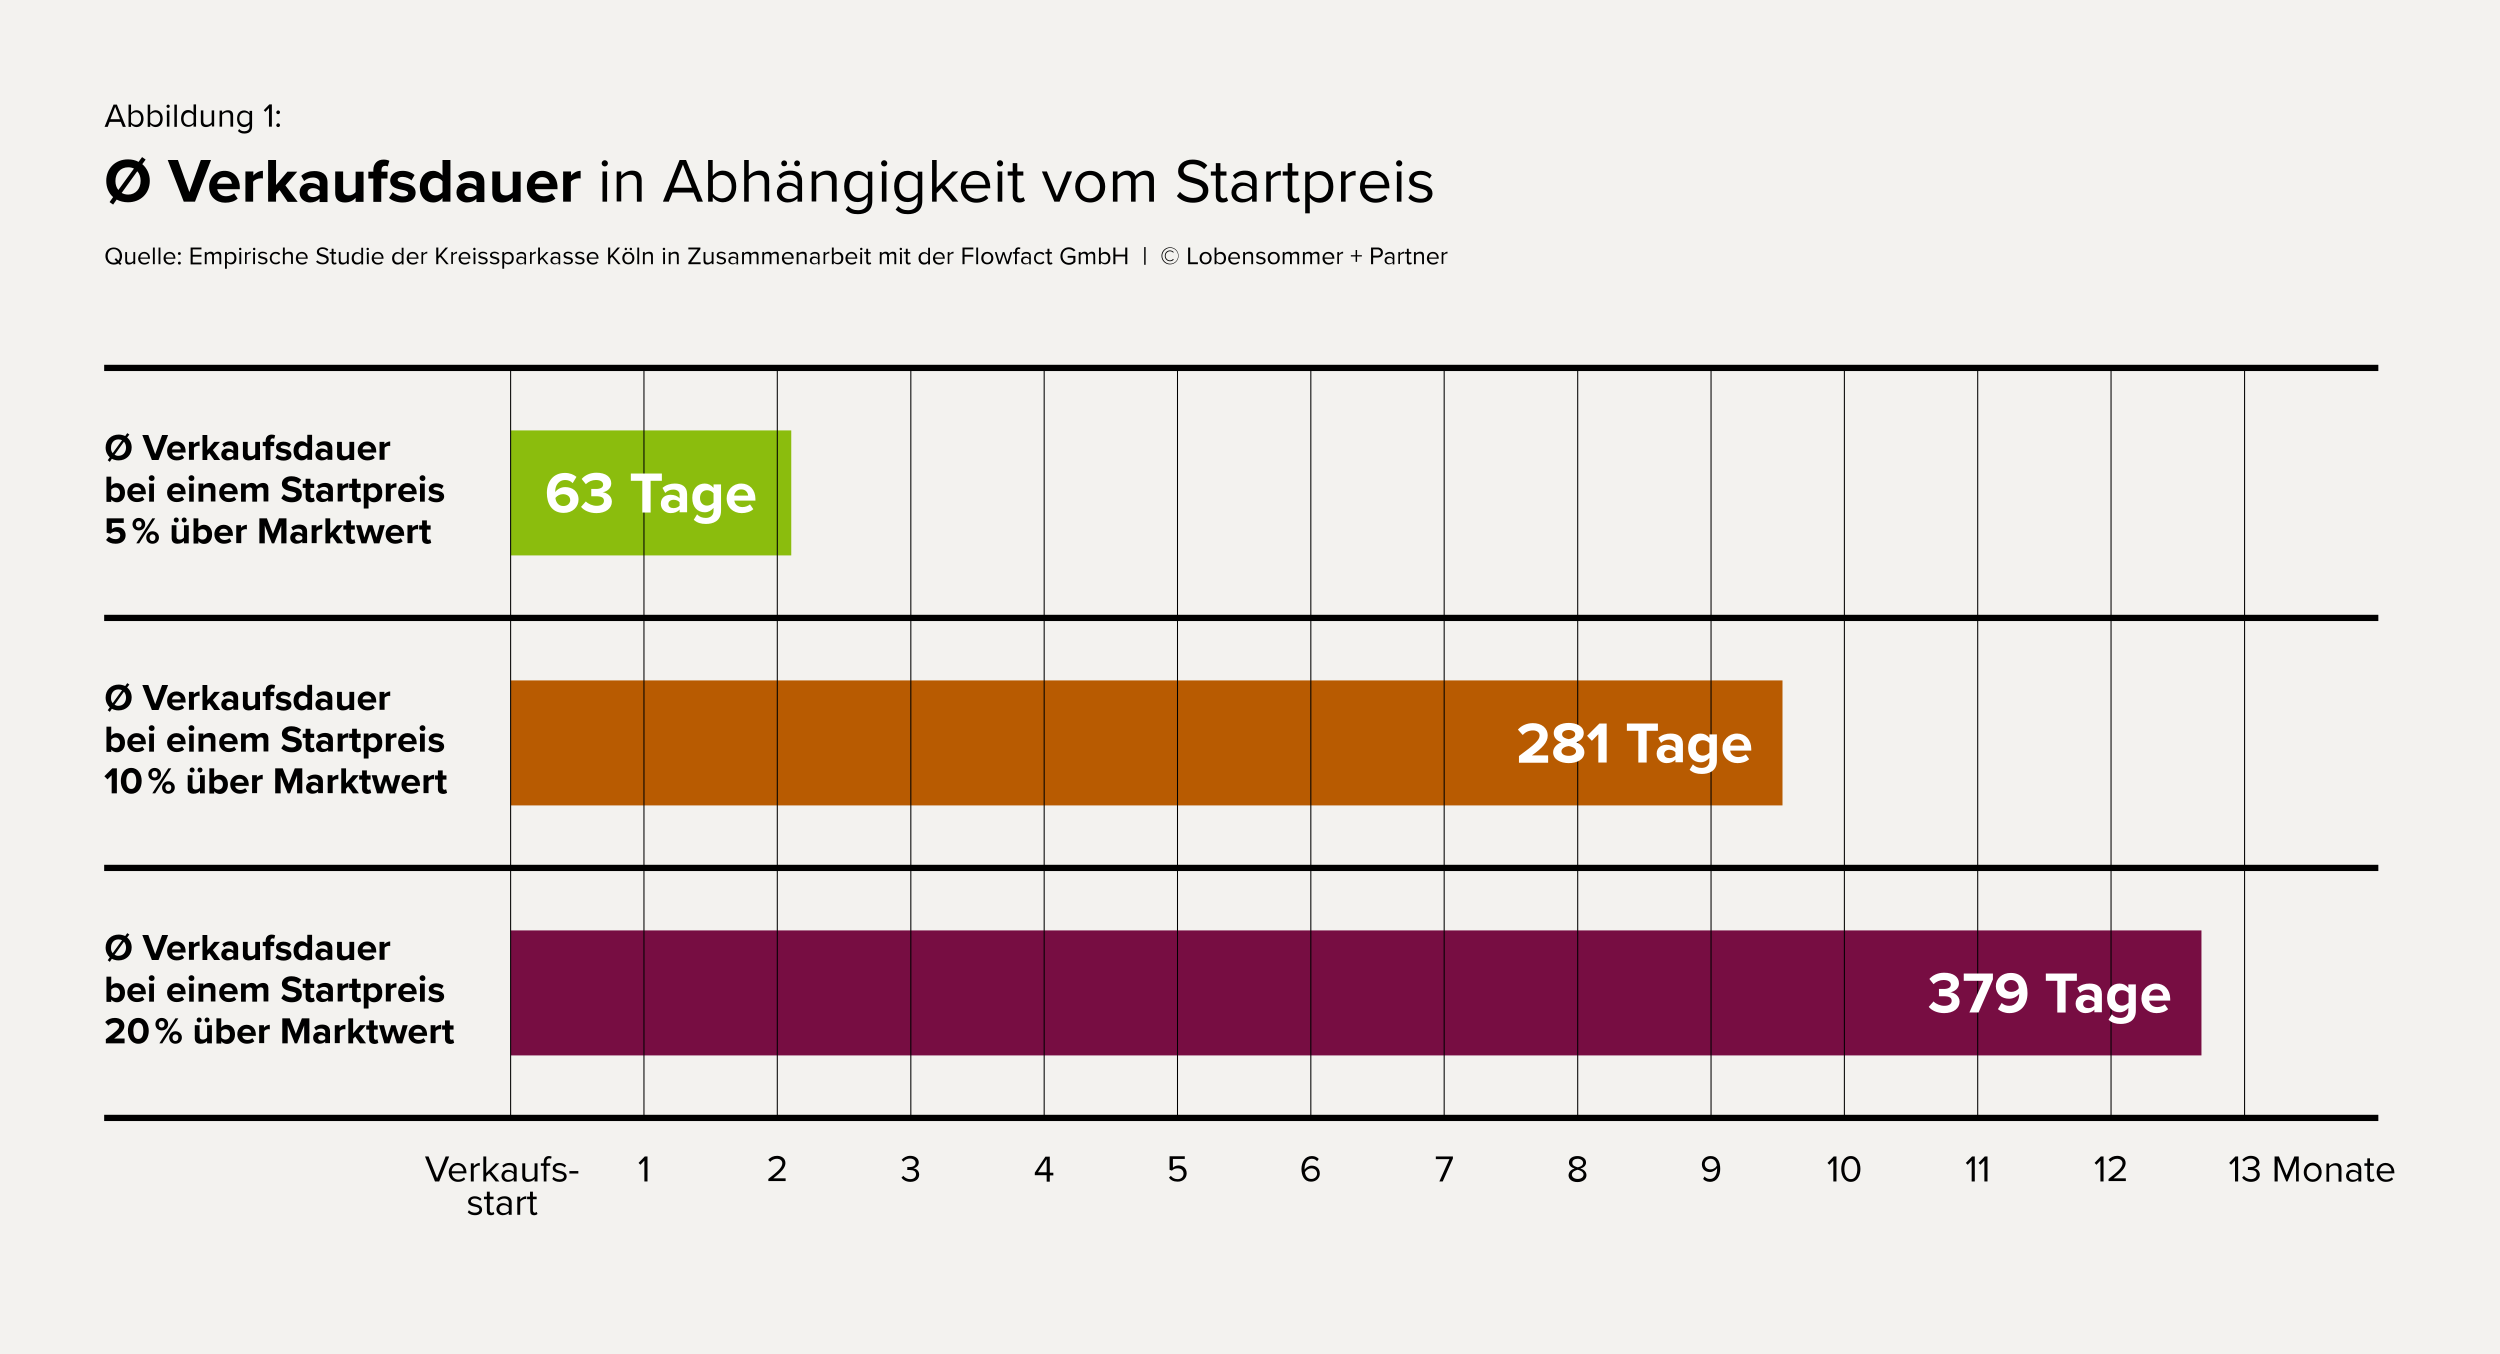 <svg version="1.1" id="Ebene_2_00000098185740077653728440000013449935834188035234_" xmlns="http://www.w3.org/2000/svg" x="0" y="0" width="1200" height="650" style="enable-background:new 0 0 1200 650;" xml:space="preserve"><style>.st0{fill:#F3F2EF;}
	.st1{fill:#B85B01;}
	.st2{fill:#770D42;}
	.st3{fill:#8BBD0D;}
	.st4{fill:none;stroke:#000000;stroke-width:3;stroke-miterlimit:10;}
	.st5{fill:none;stroke:#000000;stroke-width:0.5;stroke-miterlimit:10;}
	.st6{fill:#FFFFFF;}</style><path class="st0" d="M0 0h1200v650H0z"/><path class="st1" d="M245.1 326.6h610.5v60H245.1z"/><path class="st2" d="M245.1 446.6h811.6v60H245.1z"/><path class="st3" d="M245.1 206.6h134.7v60H245.1z"/><path d="m58.9 60.8-.9-2.3h-5.4l-.9 2.4h-1.5l4.3-10.7h1.6l4.3 10.7h-1.5zm-3.6-9.5L53 57.2h4.6l-2.3-5.9zM61.7 60.8V50.2h1.2v4.1c.6-.8 1.6-1.4 2.6-1.4 2 0 3.4 1.6 3.4 4.1 0 2.5-1.4 4-3.4 4-1.1 0-2-.6-2.6-1.3v1.2h-1.2zm1.2-2.1c.4.7 1.4 1.2 2.3 1.2 1.6 0 2.5-1.3 2.5-3s-.9-3-2.5-3c-.9 0-1.9.6-2.3 1.2v3.6zM70.9 60.8V50.2h1.2v4.1c.6-.8 1.6-1.4 2.6-1.4 2 0 3.4 1.6 3.4 4.1 0 2.5-1.4 4-3.4 4-1.1 0-2-.6-2.6-1.3v1.2h-1.2zm1.2-2.1c.4.7 1.4 1.2 2.3 1.2 1.6 0 2.5-1.3 2.5-3s-.9-3-2.5-3c-.9 0-1.9.6-2.3 1.2v3.6zM79.9 51c0-.4.4-.8.8-.8s.8.4.8.8-.4.8-.8.8-.8-.4-.8-.8zm.2 9.8v-7.7h1.2v7.7h-1.2zM83.7 60.8V50.2h1.2v10.7h-1.2zM92.9 60.8v-1.2c-.6.8-1.5 1.3-2.6 1.3-2 0-3.4-1.5-3.4-4s1.4-4.1 3.4-4.1c1 0 2 .5 2.6 1.4v-4.1h1.2v10.7h-1.2zm0-5.6c-.4-.7-1.4-1.2-2.3-1.2-1.6 0-2.5 1.3-2.5 3s.9 3 2.5 3c1 0 1.9-.5 2.3-1.2v-3.6zM101.7 60.8v-1.1c-.6.7-1.6 1.3-2.8 1.3-1.6 0-2.5-.8-2.5-2.5V53h1.2v5.1c0 1.4.7 1.8 1.7 1.8.9 0 1.8-.5 2.3-1.2V53h1.2v7.7h-1.1zM110.6 60.8v-5.1c0-1.4-.7-1.8-1.7-1.8-.9 0-1.8.6-2.3 1.2v5.7h-1.2v-7.7h1.2v1.1c.5-.6 1.6-1.3 2.8-1.3 1.6 0 2.5.8 2.5 2.5v5.4h-1.3zM114.8 61.9c.6.8 1.4 1.1 2.5 1.1 1.3 0 2.5-.6 2.5-2.3v-1.1c-.6.8-1.5 1.4-2.6 1.4-2 0-3.4-1.5-3.4-4s1.4-4 3.4-4c1 0 2 .5 2.6 1.4v-1.2h1.2v7.5c0 2.6-1.8 3.4-3.7 3.4-1.3 0-2.2-.3-3.1-1.2l.6-1zm4.9-6.7c-.4-.7-1.3-1.2-2.3-1.2-1.6 0-2.5 1.2-2.5 2.9s.9 2.9 2.5 2.9c1 0 1.9-.6 2.3-1.3v-3.3zM129.1 60.8v-8.9l-1.7 1.8-.8-.8 2.7-2.8h1.2v10.7h-1.4zM133.5 53c.5 0 .9.4.9.9s-.4.9-.9.9-.9-.4-.9-.9c.1-.5.5-.9.9-.9zm0 6.2c.5 0 .9.4.9.9s-.4.9-.9.9-.9-.4-.9-.9c.1-.5.5-.9.9-.9zM68.3 78.8c2.2 1.9 3.6 4.7 3.6 8 0 6-4.4 10.3-10.5 10.3-2 0-3.8-.5-5.4-1.3l-1.7 2.4-1.7-1.2 1.7-2.4C52.2 92.8 51 90 51 86.8c0-6 4.4-10.3 10.4-10.3 1.9 0 3.7.4 5.1 1.2l1.7-2.3 1.7 1.2-1.6 2.2zM56.8 91.2l7.5-10.3c-.8-.4-1.8-.6-2.8-.6-3.7 0-6.1 2.8-6.1 6.6 0 1.7.5 3.2 1.4 4.3zm10.7-4.4c0-1.9-.6-3.5-1.6-4.6l-7.5 10.4c.9.5 1.9.8 3.1.8 3.6 0 6-2.8 6-6.6zM88.2 96.8l-7.7-20h4.9l5.5 15.4 5.5-15.4h4.9l-7.7 20h-5.4zM107.8 82c4.3 0 7.3 3.2 7.3 8v.8h-10.8c.2 1.8 1.7 3.4 4.2 3.4 1.4 0 2.9-.5 3.9-1.4l1.7 2.5c-1.5 1.4-3.7 2-6 2-4.4 0-7.7-3-7.7-7.6-.1-4.3 3-7.7 7.4-7.7zm-3.6 6.2h7.1c-.1-1.4-1-3.2-3.6-3.2-2.3 0-3.3 1.8-3.5 3.2zM117.8 96.8V82.3h3.8v2c1-1.3 2.8-2.3 4.6-2.3v3.7c-.3-.1-.6-.1-1.1-.1-1.3 0-2.9.7-3.6 1.6v9.6h-3.7zM138 96.8l-3.8-5.6-1.7 1.9v3.7h-3.8v-20h3.8v12l5.5-6.4h4.7L137 89l5.9 7.9H138zM153.4 96.8v-1.5c-1 1.2-2.7 1.9-4.6 1.9-2.3 0-5-1.6-5-4.8 0-3.4 2.7-4.6 5-4.6 1.9 0 3.6.6 4.6 1.8v-2c0-1.5-1.3-2.4-3.2-2.4-1.6 0-3 .6-4.2 1.7l-1.4-2.5c1.8-1.6 4-2.3 6.3-2.3 3.3 0 6.3 1.3 6.3 5.5V97h-3.8zm0-5.2c-.6-.8-1.8-1.3-3.1-1.3-1.5 0-2.7.8-2.7 2.2 0 1.3 1.2 2.1 2.7 2.1 1.2 0 2.4-.4 3.1-1.3v-1.7zM170.7 96.8V95c-1 1.1-2.7 2.2-5.1 2.2-3.2 0-4.7-1.7-4.7-4.6V82.3h3.8v8.8c0 2 1 2.7 2.7 2.7 1.5 0 2.6-.8 3.3-1.6v-9.8h3.8v14.5h-3.8zM183 85.7v11.2h-3.8V85.7h-2.4v-3.3h2.4v-.8c0-3.1 2-5 4.9-5 1.1 0 2.1.2 2.8.6l-.8 2.7c-.3-.2-.8-.3-1.2-.3-1.1 0-1.8.7-1.8 2.1v.7h2.9v3.3h-3zM188.5 92.3c1.1 1 3.2 2 5 2 1.6 0 2.4-.6 2.4-1.5 0-1-1.3-1.4-2.9-1.7-2.5-.5-5.7-1.1-5.7-4.5 0-2.4 2.1-4.6 5.9-4.6 2.5 0 4.4.8 5.8 2l-1.5 2.6c-.9-.9-2.5-1.7-4.3-1.7-1.4 0-2.3.5-2.3 1.4 0 .9 1.1 1.2 2.8 1.6 2.5.5 5.8 1.1 5.8 4.7 0 2.7-2.2 4.6-6.3 4.6-2.5 0-4.9-.8-6.5-2.2l1.8-2.7zM212.4 96.8V95c-1.1 1.4-2.7 2.2-4.5 2.2-3.7 0-6.4-2.8-6.4-7.6 0-4.7 2.7-7.6 6.4-7.6 1.7 0 3.3.8 4.5 2.2v-7.4h3.8v20h-3.8zm0-9.8c-.7-1-2-1.6-3.3-1.6-2.2 0-3.7 1.7-3.7 4.2s1.5 4.2 3.7 4.2c1.3 0 2.6-.7 3.3-1.6V87zM228.7 96.8v-1.5c-1 1.2-2.7 1.9-4.6 1.9-2.3 0-5-1.6-5-4.8 0-3.4 2.7-4.6 5-4.6 1.9 0 3.6.6 4.6 1.8v-2c0-1.5-1.3-2.4-3.2-2.4-1.6 0-3 .6-4.2 1.7l-1.4-2.5c1.8-1.6 4-2.3 6.3-2.3 3.3 0 6.3 1.3 6.3 5.5V97h-3.8zm0-5.2c-.6-.8-1.8-1.3-3.1-1.3-1.5 0-2.7.8-2.7 2.2 0 1.3 1.2 2.1 2.7 2.1 1.2 0 2.4-.4 3.1-1.3v-1.7zM246.1 96.8V95c-1 1.1-2.7 2.2-5.1 2.2-3.2 0-4.7-1.7-4.7-4.6V82.3h3.8v8.8c0 2 1 2.7 2.7 2.7 1.5 0 2.6-.8 3.3-1.6v-9.8h3.8v14.5h-3.8zM260.3 82c4.3 0 7.3 3.2 7.3 8v.8h-10.8c.2 1.8 1.7 3.4 4.2 3.4 1.4 0 2.9-.5 3.9-1.4l1.7 2.5c-1.5 1.4-3.7 2-6 2-4.4 0-7.7-3-7.7-7.6-.1-4.3 3-7.7 7.4-7.7zm-3.6 6.2h7.1c-.1-1.4-1-3.2-3.6-3.2-2.3 0-3.3 1.8-3.5 3.2zM270.3 96.8V82.3h3.8v2c1-1.3 2.8-2.3 4.6-2.3v3.7c-.3-.1-.6-.1-1.1-.1-1.3 0-2.9.7-3.6 1.6v9.6h-3.7zM288.8 78.4c0-.8.7-1.5 1.5-1.5s1.5.7 1.5 1.5-.7 1.5-1.5 1.5-1.5-.7-1.5-1.5zm.4 18.4V82.3h2.2v14.5h-2.2zM305.7 96.8v-9.5c0-2.5-1.3-3.4-3.2-3.4-1.8 0-3.4 1.1-4.3 2.2v10.6H296V82.3h2.2v2.1c1-1.2 3-2.5 5.2-2.5 3 0 4.6 1.5 4.6 4.7v10.2h-2.3zM334.7 96.8l-1.8-4.4h-10.1l-1.8 4.4h-2.8l8-20h3.1l8.1 20h-2.7zM327.8 79l-4.4 11.1h8.7L327.8 79zM339.9 96.8v-20h2.2v7.7c1.2-1.6 2.9-2.6 4.9-2.6 3.8 0 6.4 3 6.4 7.6 0 4.7-2.7 7.6-6.4 7.6-2 0-3.8-1-4.9-2.5v2.2h-2.2zm2.3-3.9c.8 1.3 2.5 2.3 4.3 2.3 2.9 0 4.7-2.4 4.7-5.6 0-3.2-1.7-5.6-4.7-5.6-1.8 0-3.5 1.1-4.3 2.3v6.6zM367 96.8v-9.5c0-2.5-1.3-3.3-3.3-3.3-1.7 0-3.4 1.1-4.3 2.2v10.6h-2.2v-20h2.2v7.6c1-1.2 3-2.5 5.2-2.5 3 0 4.6 1.5 4.6 4.6v10.2H367zM382.8 96.8v-1.6c-1.2 1.3-2.9 2-4.8 2-2.5 0-5.1-1.6-5.1-4.8 0-3.2 2.6-4.8 5.1-4.8 2 0 3.6.6 4.8 2V87c0-2-1.6-3.1-3.7-3.1-1.7 0-3.1.6-4.4 2l-1.1-1.6c1.6-1.6 3.4-2.4 5.8-2.4 3.1 0 5.6 1.4 5.6 4.9v10h-2.2zM375 78.4c0-.8.6-1.4 1.4-1.4.8 0 1.4.6 1.4 1.4 0 .8-.6 1.4-1.4 1.4-.8.1-1.4-.6-1.4-1.4zm7.8 12.6c-.9-1.2-2.4-1.8-4-1.8-2.1 0-3.6 1.3-3.6 3.2 0 1.8 1.5 3.1 3.6 3.1 1.6 0 3.1-.6 4-1.8V91zm-1.6-12.6c0-.8.6-1.4 1.4-1.4.8 0 1.4.6 1.4 1.4 0 .8-.6 1.4-1.4 1.4-.8.1-1.4-.6-1.4-1.4zM399.3 96.8v-9.5c0-2.5-1.3-3.4-3.2-3.4-1.8 0-3.4 1.1-4.3 2.2v10.6h-2.2V82.3h2.2v2.1c1-1.2 3-2.5 5.2-2.5 3 0 4.6 1.5 4.6 4.7v10.2h-2.3zM407.2 98.9c1.2 1.4 2.6 2 4.7 2 2.4 0 4.6-1.2 4.6-4.4v-2.1c-1.1 1.5-2.8 2.6-4.9 2.6-3.8 0-6.4-2.8-6.4-7.5 0-4.6 2.6-7.5 6.4-7.5 1.9 0 3.7 1 4.9 2.6v-2.2h2.2v14.1c0 4.8-3.4 6.3-6.9 6.3-2.5 0-4.1-.5-5.9-2.2l1.3-1.7zm9.4-12.6c-.8-1.3-2.5-2.3-4.3-2.3-2.9 0-4.6 2.3-4.6 5.5s1.7 5.5 4.6 5.5c1.8 0 3.5-1.1 4.3-2.4v-6.3zM422.9 78.4c0-.8.7-1.5 1.5-1.5s1.5.7 1.5 1.5-.7 1.5-1.5 1.5-1.5-.7-1.5-1.5zm.4 18.4V82.3h2.2v14.5h-2.2zM431.2 98.9c1.2 1.4 2.6 2 4.7 2 2.4 0 4.6-1.2 4.6-4.4v-2.1c-1.1 1.5-2.8 2.6-4.9 2.6-3.8 0-6.4-2.8-6.4-7.5 0-4.6 2.6-7.5 6.4-7.5 1.9 0 3.7 1 4.9 2.6v-2.2h2.2v14.1c0 4.8-3.4 6.3-6.9 6.3-2.5 0-4.1-.5-5.9-2.2l1.3-1.7zm9.3-12.6c-.8-1.3-2.5-2.3-4.3-2.3-2.9 0-4.6 2.3-4.6 5.5s1.7 5.5 4.6 5.5c1.8 0 3.5-1.1 4.3-2.4v-6.3zM457.2 96.8l-5.2-6.5-2.4 2.4v4.1h-2.2v-20h2.2V90l7.6-7.7h2.8l-6.4 6.6 6.4 7.9h-2.8zM468.3 82c4.4 0 7 3.4 7 7.8v.6h-11.7c.2 2.7 2.1 5 5.2 5 1.6 0 3.3-.7 4.5-1.8l1.1 1.5c-1.4 1.4-3.4 2.2-5.8 2.2-4.3 0-7.4-3.1-7.4-7.6 0-4.3 3-7.7 7.1-7.7zm-4.8 6.7h9.5c0-2.2-1.5-4.8-4.8-4.8-3-.1-4.5 2.6-4.7 4.8zM478.5 78.4c0-.8.7-1.5 1.5-1.5s1.5.7 1.5 1.5-.7 1.5-1.5 1.5-1.5-.7-1.5-1.5zm.4 18.4V82.3h2.2v14.5h-2.2zM486.1 93.8v-9.5h-2.4v-2h2.4v-4h2.2v4h2.9v2h-2.9v9c0 1.1.5 1.9 1.5 1.9.6 0 1.2-.3 1.5-.6l.7 1.7c-.6.5-1.4.9-2.7.9-2.1 0-3.2-1.2-3.2-3.4zM506.1 96.8l-6-14.5h2.4l4.8 11.9 4.8-11.9h2.5l-6 14.5h-2.5zM516.1 89.6c0-4.2 2.8-7.6 7.2-7.6s7.2 3.4 7.2 7.6-2.8 7.6-7.2 7.6-7.2-3.4-7.2-7.6zm11.9 0c0-2.9-1.7-5.6-4.8-5.6s-4.8 2.6-4.8 5.6c0 3 1.7 5.6 4.8 5.6s4.8-2.7 4.8-5.6zM551.6 96.8V87c0-1.8-.8-3-2.7-3-1.5 0-3.1 1.1-3.8 2.2v10.6h-2.2V87c0-1.8-.8-3-2.7-3-1.5 0-3 1.1-3.8 2.2v10.6h-2.2V82.3h2.2v2.1c.6-.9 2.5-2.5 4.7-2.5s3.5 1.2 3.9 2.7c.8-1.3 2.8-2.7 4.9-2.7 2.6 0 4 1.5 4 4.4v10.5h-2.3zM566.4 92.1c1.3 1.5 3.5 2.9 6.3 2.9 3.6 0 4.7-1.9 4.7-3.4 0-2.4-2.4-3.1-5.1-3.8-3.2-.8-6.8-1.7-6.8-5.7 0-3.3 2.9-5.5 6.9-5.5 3.1 0 5.4 1 7.1 2.8l-1.5 1.8c-1.5-1.6-3.6-2.4-5.8-2.4-2.4 0-4.1 1.3-4.1 3.2 0 2 2.3 2.6 4.9 3.3 3.3.9 7 1.9 7 6.1 0 2.9-2 5.9-7.4 5.9-3.5 0-6-1.3-7.7-3.2l1.5-2zM583.6 93.8v-9.5h-2.4v-2h2.4v-4h2.2v4h2.9v2h-2.9v9c0 1.1.5 1.9 1.5 1.9.6 0 1.2-.3 1.5-.6l.7 1.7c-.6.5-1.4.9-2.7.9-2.1 0-3.2-1.2-3.2-3.4zM601 96.8v-1.6c-1.2 1.3-2.9 2-4.8 2-2.5 0-5.1-1.6-5.1-4.8 0-3.2 2.6-4.8 5.1-4.8 2 0 3.6.6 4.8 2V87c0-2-1.6-3.1-3.7-3.1-1.7 0-3.1.6-4.4 2l-1.1-1.6c1.6-1.6 3.4-2.4 5.8-2.4 3.1 0 5.6 1.4 5.6 4.9v10H601zm0-5.8c-.9-1.2-2.4-1.8-4-1.8-2.1 0-3.6 1.3-3.6 3.2 0 1.8 1.5 3.1 3.6 3.1 1.6 0 3.1-.6 4-1.8V91zM607.8 96.8V82.3h2.2v2.3c1.2-1.5 2.8-2.6 4.8-2.6v2.3c-.3-.1-.5-.1-.9-.1-1.4 0-3.3 1.1-3.9 2.3v10.3h-2.2zM618.1 93.8v-9.5h-2.4v-2h2.4v-4h2.2v4h2.9v2h-2.9v9c0 1.1.5 1.9 1.5 1.9.6 0 1.2-.3 1.5-.6l.7 1.7c-.6.5-1.4.9-2.7.9-2.1 0-3.2-1.2-3.2-3.4zM628.7 102.4h-2.2v-20h2.2v2.2c1-1.5 2.8-2.5 4.9-2.5 3.8 0 6.4 2.9 6.4 7.6 0 4.7-2.6 7.6-6.4 7.6-2 0-3.7-.9-4.9-2.5v7.6zM633 84c-1.8 0-3.5 1-4.3 2.3v6.5c.8 1.3 2.5 2.3 4.3 2.3 2.9 0 4.7-2.4 4.7-5.6S636 84 633 84zM643.7 96.8V82.3h2.2v2.3c1.2-1.5 2.8-2.6 4.8-2.6v2.3c-.3-.1-.5-.1-.9-.1-1.4 0-3.3 1.1-3.9 2.3v10.3h-2.2zM659.9 82c4.4 0 7 3.4 7 7.8v.6h-11.7c.2 2.7 2.1 5 5.2 5 1.7 0 3.3-.7 4.5-1.8l1.1 1.5c-1.4 1.4-3.4 2.2-5.8 2.2-4.3 0-7.4-3.1-7.4-7.6 0-4.3 3-7.7 7.1-7.7zm-4.8 6.7h9.5c0-2.2-1.5-4.8-4.8-4.8-3-.1-4.6 2.6-4.7 4.8zM670.1 78.4c0-.8.7-1.5 1.5-1.5s1.5.7 1.5 1.5-.7 1.5-1.5 1.5-1.5-.7-1.5-1.5zm.4 18.4V82.3h2.2v14.5h-2.2zM677.1 93.3c1 1.1 2.8 2.1 4.8 2.1 2.2 0 3.4-1 3.4-2.4 0-1.6-1.8-2.1-3.7-2.6-2.5-.6-5.2-1.2-5.2-4.2 0-2.2 2-4.2 5.4-4.2 2.5 0 4.2.9 5.4 2.1l-1 1.6c-.9-1.1-2.5-1.8-4.3-1.8-2 0-3.2.9-3.2 2.2 0 1.4 1.6 1.9 3.5 2.3 2.5.6 5.4 1.3 5.4 4.5 0 2.4-2 4.4-5.7 4.4-2.4 0-4.4-.7-5.9-2.3l1.1-1.7zM57.5 125.8l.8.8-.7.6-.8-.8c-.6.4-1.3.6-2.2.6-2.4 0-4-1.8-4-4.1 0-2.4 1.6-4.1 4-4.1s4 1.8 4 4.1c0 1.1-.4 2.2-1.1 2.9zm-1.4-.1-1.1-1.2.7-.6 1.1 1.2c.5-.6.7-1.3.7-2.2 0-1.9-1.2-3.3-2.9-3.3-1.8 0-2.9 1.4-2.9 3.3s1.1 3.2 2.9 3.2c.6 0 1.1-.1 1.5-.4zM64 126.8v-.8c-.4.5-1.2 1-2.1 1-1.2 0-1.8-.6-1.8-1.8V121h.9v3.8c0 1 .5 1.3 1.3 1.3.7 0 1.4-.4 1.7-.9V121h.9v5.8H64zM69.2 120.9c1.8 0 2.8 1.4 2.8 3.1v.2h-4.7c.1 1.1.8 2 2.1 2 .7 0 1.3-.3 1.8-.7l.4.6c-.6.6-1.4.9-2.3.9-1.7 0-3-1.2-3-3 .1-1.7 1.3-3.1 2.9-3.1zm-1.9 2.7h3.8c0-.9-.6-1.9-1.9-1.9-1.2-.1-1.8 1-1.9 1.9zM73.4 126.8v-8h.9v8h-.9zM76.1 126.8v-8h.9v8h-.9zM81.4 120.9c1.8 0 2.8 1.4 2.8 3.1v.2h-4.7c.1 1.1.8 2 2.1 2 .7 0 1.3-.3 1.8-.7l.4.6c-.6.6-1.4.9-2.3.9-1.7 0-3-1.2-3-3 0-1.7 1.2-3.1 2.9-3.1zm-1.9 2.7h3.8c0-.9-.6-1.9-1.9-1.9-1.3-.1-1.9 1-1.9 1.9zM86.1 121c.4 0 .7.3.7.7s-.3.7-.7.7-.7-.3-.7-.7.3-.7.7-.7zm0 4.6c.4 0 .7.3.7.7s-.3.7-.7.7-.7-.3-.7-.7.3-.7.7-.7zM91.5 126.8v-8h5.2v.9h-4.2v2.6h4.2v.9h-4.2v2.8h4.2v.9h-5.2zM105.3 126.8v-3.9c0-.7-.3-1.2-1.1-1.2-.6 0-1.2.4-1.5.9v4.2h-.9v-3.9c0-.7-.3-1.2-1.1-1.2-.6 0-1.2.4-1.5.9v4.2h-.9V121h.9v.8c.2-.4 1-1 1.9-1 .9 0 1.4.5 1.6 1.1.3-.5 1.1-1.1 1.9-1.1 1.1 0 1.6.6 1.6 1.8v4.2h-.9zM108.9 129h-.9v-8h.9v.9c.4-.6 1.1-1 2-1 1.5 0 2.6 1.2 2.6 3 0 1.9-1.1 3-2.6 3-.8 0-1.5-.4-2-1v3.1zm1.7-7.3c-.7 0-1.4.4-1.7.9v2.6c.3.5 1 .9 1.7.9 1.2 0 1.9-1 1.9-2.2s-.7-2.2-1.9-2.2zM114.7 119.5c0-.3.3-.6.6-.6s.6.3.6.6-.3.6-.6.6-.6-.3-.6-.6zm.2 7.3V121h.9v5.8h-.9zM117.6 126.8V121h.9v.9c.5-.6 1.1-1.1 1.9-1.1v.9h-.4c-.6 0-1.3.5-1.6.9v4.1h-.8zM121.4 119.5c0-.3.3-.6.6-.6s.6.3.6.6-.3.6-.6.6-.6-.3-.6-.6zm.1 7.3V121h.9v5.8h-.9zM124.2 125.4c.4.4 1.1.8 1.9.8.9 0 1.4-.4 1.4-1s-.7-.8-1.5-1c-1-.2-2.1-.5-2.1-1.7 0-.9.8-1.7 2.2-1.7 1 0 1.7.4 2.1.8l-.4.6c-.3-.4-1-.7-1.7-.7-.8 0-1.3.4-1.3.9 0 .6.7.7 1.4.9 1 .2 2.2.5 2.2 1.8 0 1-.8 1.8-2.3 1.8-.9 0-1.8-.3-2.3-.9l.4-.6zM132.4 120.9c1.1 0 1.7.4 2.1 1l-.6.6c-.4-.5-.9-.8-1.5-.8-1.2 0-2 .9-2 2.2s.8 2.2 2 2.2c.6 0 1.1-.2 1.5-.8l.6.6c-.4.6-1.1 1-2.1 1-1.7 0-2.9-1.3-2.9-3s1.1-3 2.9-3zM139.7 126.8V123c0-1-.5-1.3-1.3-1.3-.7 0-1.4.4-1.7.9v4.2h-.9v-8h.9v3c.4-.5 1.2-1 2.1-1 1.2 0 1.8.6 1.8 1.8v4.1h-.9zM144.9 120.9c1.8 0 2.8 1.4 2.8 3.1v.2H143c.1 1.1.8 2 2.1 2 .7 0 1.3-.3 1.8-.7l.4.6c-.6.6-1.4.9-2.3.9-1.7 0-3-1.2-3-3 0-1.7 1.2-3.1 2.9-3.1zm-1.9 2.7h3.8c0-.9-.6-1.9-1.9-1.9-1.3-.1-1.9 1-1.9 1.9zM152.4 125c.5.6 1.4 1.1 2.5 1.1 1.4 0 1.9-.8 1.9-1.4 0-1-1-1.2-2-1.5-1.3-.3-2.7-.7-2.7-2.3 0-1.3 1.2-2.2 2.7-2.2 1.2 0 2.2.4 2.8 1.1l-.6.7c-.6-.7-1.4-1-2.3-1-1 0-1.6.5-1.6 1.3s.9 1 1.9 1.3c1.3.3 2.8.8 2.8 2.4 0 1.2-.8 2.4-3 2.4-1.4 0-2.4-.5-3.1-1.3l.7-.6zM159.2 125.6v-3.8h-1v-.8h1v-1.6h.9v1.6h1.2v.8h-1.2v3.6c0 .4.2.7.6.7.3 0 .5-.1.6-.2l.3.7c-.2.2-.6.4-1.1.4-.8 0-1.3-.5-1.3-1.4zM166.5 126.8v-.8c-.4.5-1.2 1-2.1 1-1.2 0-1.8-.6-1.8-1.8V121h.9v3.8c0 1 .5 1.3 1.3 1.3.7 0 1.4-.4 1.7-.9V121h.9v5.8h-.9zM173.4 126.8v-.8c-.4.6-1.1 1-2 1-1.5 0-2.6-1.2-2.6-3s1.1-3 2.6-3c.8 0 1.5.4 2 1v-3.1h.9v8h-.9zm0-4.2c-.3-.5-1-.9-1.7-.9-1.2 0-1.9 1-1.9 2.2 0 1.3.7 2.2 1.9 2.2.7 0 1.4-.4 1.7-.9v-2.6zM175.9 119.5c0-.3.3-.6.6-.6s.6.3.6.6-.3.6-.6.6-.6-.3-.6-.6zm.2 7.3V121h.9v5.8h-.9zM181.3 120.9c1.8 0 2.8 1.4 2.8 3.1v.2h-4.7c.1 1.1.8 2 2.1 2 .7 0 1.3-.3 1.8-.7l.4.6c-.6.6-1.4.9-2.3.9-1.7 0-3-1.2-3-3 .1-1.7 1.3-3.1 2.9-3.1zm-1.9 2.7h3.8c0-.9-.6-1.9-1.9-1.9-1.2-.1-1.8 1-1.9 1.9zM192.8 126.8v-.8c-.4.6-1.1 1-2 1-1.5 0-2.6-1.2-2.6-3s1.1-3 2.6-3c.8 0 1.5.4 2 1v-3.1h.9v8h-.9zm0-4.2c-.3-.5-1-.9-1.7-.9-1.2 0-1.9 1-1.9 2.2 0 1.3.7 2.2 1.9 2.2.7 0 1.4-.4 1.7-.9v-2.6zM198.1 120.9c1.8 0 2.8 1.4 2.8 3.1v.2h-4.7c.1 1.1.8 2 2.1 2 .7 0 1.3-.3 1.8-.7l.4.6c-.6.6-1.4.9-2.3.9-1.7 0-3-1.2-3-3 0-1.7 1.2-3.1 2.9-3.1zm-1.9 2.7h3.8c0-.9-.6-1.9-1.9-1.9-1.3-.1-1.9 1-1.9 1.9zM202.3 126.8V121h.9v.9c.5-.6 1.1-1.1 1.9-1.1v.9h-.4c-.6 0-1.3.5-1.6.9v4.1h-.8zM214.2 126.8l-3-3.6-.8.9v2.7h-1v-8h1v4.1l3.5-4.1h1.2l-3.3 3.8 3.6 4.2h-1.2zM216.6 126.8V121h.9v.9c.5-.6 1.1-1.1 1.9-1.1v.9h-.4c-.6 0-1.3.5-1.6.9v4.1h-.8zM223 120.9c1.8 0 2.8 1.4 2.8 3.1v.2h-4.7c.1 1.1.8 2 2.1 2 .7 0 1.3-.3 1.8-.7l.4.6c-.6.6-1.4.9-2.3.9-1.7 0-3-1.2-3-3 .1-1.7 1.3-3.1 2.9-3.1zm-1.9 2.7h3.8c0-.9-.6-1.9-1.9-1.9-1.2-.1-1.8 1-1.9 1.9zM227.1 119.5c0-.3.3-.6.6-.6s.6.3.6.6-.3.6-.6.6-.6-.3-.6-.6zm.2 7.3V121h.9v5.8h-.9zM229.9 125.4c.4.4 1.1.8 1.9.8.9 0 1.4-.4 1.4-1s-.7-.8-1.5-1c-1-.2-2.1-.5-2.1-1.7 0-.9.8-1.7 2.2-1.7 1 0 1.7.4 2.1.8l-.4.6c-.3-.4-1-.7-1.7-.7-.8 0-1.3.4-1.3.9 0 .6.7.7 1.4.9 1 .2 2.2.5 2.2 1.8 0 1-.8 1.8-2.3 1.8-.9 0-1.8-.3-2.3-.9l.4-.6zM235.5 125.4c.4.4 1.1.8 1.9.8.9 0 1.4-.4 1.4-1s-.7-.8-1.5-1c-1-.2-2.1-.5-2.1-1.7 0-.9.8-1.7 2.2-1.7 1 0 1.7.4 2.1.8l-.4.6c-.3-.4-1-.7-1.7-.7-.8 0-1.3.4-1.3.9 0 .6.7.7 1.4.9 1 .2 2.2.5 2.2 1.8 0 1-.8 1.8-2.3 1.8-.9 0-1.8-.3-2.3-.9l.4-.6zM242 129h-.9v-8h.9v.9c.4-.6 1.1-1 2-1 1.5 0 2.6 1.2 2.6 3 0 1.9-1.1 3-2.6 3-.8 0-1.5-.4-2-1v3.1zm1.8-7.3c-.7 0-1.4.4-1.7.9v2.6c.3.5 1 .9 1.7.9 1.2 0 1.9-1 1.9-2.2s-.8-2.2-1.9-2.2zM251.7 126.8v-.7c-.5.5-1.1.8-1.9.8-1 0-2-.7-2-1.9 0-1.3 1-1.9 2-1.9.8 0 1.5.3 1.9.8v-1c0-.8-.6-1.2-1.5-1.2-.7 0-1.3.3-1.8.8l-.4-.6c.6-.6 1.4-1 2.3-1 1.2 0 2.2.6 2.2 2v4h-.8zm0-2.3c-.3-.5-1-.7-1.6-.7-.8 0-1.4.5-1.4 1.3 0 .7.6 1.3 1.4 1.3.6 0 1.2-.2 1.6-.7v-1.2zM254.4 126.8V121h.9v.9c.5-.6 1.1-1.1 1.9-1.1v.9h-.4c-.6 0-1.3.5-1.6.9v4.1h-.8zM262.3 126.8l-2.1-2.6-1 .9v1.7h-.9v-8h.9v5.3l3-3.1h1.1l-2.6 2.6 2.6 3.2h-1zM268.1 126.8v-.7c-.5.5-1.1.8-1.9.8-1 0-2-.7-2-1.9 0-1.3 1-1.9 2-1.9.8 0 1.5.3 1.9.8v-1c0-.8-.6-1.2-1.5-1.2-.7 0-1.3.3-1.8.8l-.4-.6c.6-.6 1.4-1 2.3-1 1.2 0 2.2.6 2.2 2v4h-.8zm0-2.3c-.3-.5-1-.7-1.6-.7-.8 0-1.4.5-1.4 1.3 0 .7.6 1.3 1.4 1.3.6 0 1.2-.2 1.6-.7v-1.2zM270.8 125.4c.4.4 1.1.8 1.9.8.9 0 1.4-.4 1.4-1s-.7-.8-1.5-1c-1-.2-2.1-.5-2.1-1.7 0-.9.8-1.7 2.2-1.7 1 0 1.7.4 2.1.8l-.4.6c-.3-.4-1-.7-1.7-.7-.8 0-1.3.4-1.3.9 0 .6.7.7 1.4.9 1 .2 2.2.5 2.2 1.8 0 1-.8 1.8-2.3 1.8-.9 0-1.8-.3-2.3-.9l.4-.6zM276.4 125.4c.4.4 1.1.8 1.9.8.9 0 1.4-.4 1.4-1s-.7-.8-1.5-1c-1-.2-2.1-.5-2.1-1.7 0-.9.8-1.7 2.2-1.7 1 0 1.7.4 2.1.8l-.4.6c-.3-.4-1-.7-1.7-.7-.8 0-1.3.4-1.3.9 0 .6.7.7 1.4.9 1 .2 2.2.5 2.2 1.8 0 1-.8 1.8-2.3 1.8-.9 0-1.8-.3-2.3-.9l.4-.6zM284.5 120.9c1.8 0 2.8 1.4 2.8 3.1v.2h-4.7c.1 1.1.8 2 2.1 2 .7 0 1.3-.3 1.8-.7l.4.6c-.6.6-1.4.9-2.3.9-1.7 0-3-1.2-3-3 0-1.7 1.2-3.1 2.9-3.1zm-1.9 2.7h3.8c0-.9-.6-1.9-1.9-1.9-1.3-.1-1.9 1-1.9 1.9zM296.7 126.8l-3-3.6-.8.9v2.7h-1v-8h1v4.1l3.5-4.1h1.2l-3.3 3.8 3.6 4.2h-1.2zM298.7 123.9c0-1.7 1.1-3 2.9-3s2.9 1.4 2.9 3-1.1 3-2.9 3-2.9-1.3-2.9-3zm4.8 0c0-1.2-.7-2.2-1.9-2.2s-1.9 1.1-1.9 2.2c0 1.2.7 2.2 1.9 2.2s1.9-1 1.9-2.2zm-3.7-4.4c0-.3.3-.6.6-.6s.6.3.6.6-.2.6-.6.6c-.4 0-.6-.3-.6-.6zm2.4 0c0-.3.3-.6.6-.6s.6.3.6.6-.3.6-.6.6-.6-.3-.6-.6zM305.9 126.8v-8h.9v8h-.9zM312.5 126.8V123c0-1-.5-1.3-1.3-1.3-.7 0-1.4.4-1.7.9v4.2h-.9V121h.9v.8c.4-.5 1.2-1 2.1-1 1.2 0 1.8.6 1.8 1.9v4.1h-.9zM318.1 119.5c0-.3.3-.6.6-.6s.6.3.6.6-.3.6-.6.6-.6-.3-.6-.6zm.2 7.3V121h.9v5.8h-.9zM324.9 126.8V123c0-1-.5-1.3-1.3-1.3-.7 0-1.4.4-1.7.9v4.2h-.9V121h.9v.8c.4-.5 1.2-1 2.1-1 1.2 0 1.8.6 1.8 1.9v4.1h-.9zM330.4 126.8v-.8l4.5-6.3h-4.5v-.9h5.8v.8l-4.5 6.3h4.6v.9h-5.9zM341.6 126.8v-.8c-.4.5-1.2 1-2.1 1-1.2 0-1.8-.6-1.8-1.8V121h.9v3.8c0 1 .5 1.3 1.3 1.3.7 0 1.4-.4 1.7-.9V121h.9v5.8h-.9zM344.3 125.4c.4.4 1.1.8 1.9.8.9 0 1.4-.4 1.4-1s-.7-.8-1.5-1c-1-.2-2.1-.5-2.1-1.7 0-.9.8-1.7 2.2-1.7 1 0 1.7.4 2.1.8l-.4.6c-.3-.4-1-.7-1.7-.7-.8 0-1.3.4-1.3.9 0 .6.7.7 1.4.9 1 .2 2.2.5 2.2 1.8 0 1-.8 1.8-2.3 1.8-.9 0-1.8-.3-2.3-.9l.4-.6zM353.5 126.8v-.7c-.5.5-1.1.8-1.9.8-1 0-2-.7-2-1.9 0-1.3 1-1.9 2-1.9.8 0 1.5.3 1.9.8v-1c0-.8-.6-1.2-1.5-1.2-.7 0-1.3.3-1.8.8l-.4-.6c.6-.6 1.4-1 2.3-1 1.2 0 2.2.6 2.2 2v4h-.8zm0-2.3c-.3-.5-1-.7-1.6-.7-.8 0-1.4.5-1.4 1.3 0 .7.6 1.3 1.4 1.3.6 0 1.2-.2 1.6-.7v-1.2zM363.2 126.8v-3.9c0-.7-.3-1.2-1.1-1.2-.6 0-1.2.4-1.5.9v4.2h-.9v-3.9c0-.7-.3-1.2-1.1-1.2-.6 0-1.2.4-1.5.9v4.2h-.9V121h.9v.8c.2-.4 1-1 1.9-1 .9 0 1.4.5 1.6 1.1.3-.5 1.1-1.1 1.9-1.1 1.1 0 1.6.6 1.6 1.8v4.2h-.9zM372.9 126.8v-3.9c0-.7-.3-1.2-1.1-1.2-.6 0-1.2.4-1.5.9v4.2h-.9v-3.9c0-.7-.3-1.2-1.1-1.2-.6 0-1.2.4-1.5.9v4.2h-.9V121h.9v.8c.2-.4 1-1 1.9-1 .9 0 1.4.5 1.6 1.1.3-.5 1.1-1.1 1.9-1.1 1.1 0 1.6.6 1.6 1.8v4.2h-.9zM378.2 120.9c1.8 0 2.8 1.4 2.8 3.1v.2h-4.7c.1 1.1.8 2 2.1 2 .7 0 1.3-.3 1.8-.7l.4.6c-.6.6-1.4.9-2.3.9-1.7 0-3-1.2-3-3 0-1.7 1.2-3.1 2.9-3.1zm-2 2.7h3.8c0-.9-.6-1.9-1.9-1.9-1.2-.1-1.8 1-1.9 1.9zM386.3 126.8V123c0-1-.5-1.3-1.3-1.3-.7 0-1.4.4-1.7.9v4.2h-.9V121h.9v.8c.4-.5 1.2-1 2.1-1 1.2 0 1.8.6 1.8 1.9v4.1h-.9zM392.6 126.8v-.7c-.5.5-1.1.8-1.9.8-1 0-2-.7-2-1.9 0-1.3 1-1.9 2-1.9.8 0 1.5.3 1.9.8v-1c0-.8-.6-1.2-1.5-1.2-.7 0-1.3.3-1.8.8l-.4-.6c.6-.6 1.4-1 2.3-1 1.2 0 2.2.6 2.2 2v4h-.8zm0-2.3c-.3-.5-1-.7-1.6-.7-.8 0-1.4.5-1.4 1.3 0 .7.6 1.3 1.4 1.3.6 0 1.2-.2 1.6-.7v-1.2zM395.3 126.8V121h.9v.9c.5-.6 1.1-1.1 1.9-1.1v.9h-.4c-.6 0-1.3.5-1.6.9v4.1h-.8zM399.3 126.8v-8h.9v3.1c.5-.6 1.2-1 2-1 1.5 0 2.6 1.2 2.6 3 0 1.9-1.1 3-2.6 3-.8 0-1.5-.4-2-1v.9h-.9zm.9-1.5c.3.5 1 .9 1.7.9 1.2 0 1.9-.9 1.9-2.2 0-1.3-.7-2.2-1.9-2.2-.7 0-1.4.4-1.7.9v2.6zM408.7 120.9c1.8 0 2.8 1.4 2.8 3.1v.2h-4.7c.1 1.1.8 2 2.1 2 .7 0 1.3-.3 1.8-.7l.4.6c-.6.6-1.4.9-2.3.9-1.7 0-3-1.2-3-3 .1-1.7 1.3-3.1 2.9-3.1zm-1.9 2.7h3.8c0-.9-.6-1.9-1.9-1.9-1.2-.1-1.9 1-1.9 1.9zM412.8 119.5c0-.3.3-.6.6-.6s.6.3.6.6-.3.6-.6.6-.6-.3-.6-.6zm.1 7.3V121h.9v5.8h-.9zM415.8 125.6v-3.8h-1v-.8h1v-1.6h.9v1.6h1.2v.8h-1.2v3.6c0 .4.2.7.6.7.3 0 .5-.1.6-.2l.3.7c-.2.2-.6.4-1.1.4-.8 0-1.3-.5-1.3-1.4zM429.3 126.8v-3.9c0-.7-.3-1.2-1.1-1.2-.6 0-1.2.4-1.5.9v4.2h-.9v-3.9c0-.7-.3-1.2-1.1-1.2-.6 0-1.2.4-1.5.9v4.2h-.9V121h.9v.8c.2-.4 1-1 1.9-1 .9 0 1.4.5 1.6 1.1.3-.5 1.1-1.1 1.9-1.1 1.1 0 1.6.6 1.6 1.8v4.2h-.9zM431.8 119.5c0-.3.3-.6.6-.6s.6.3.6.6-.3.6-.6.6-.6-.3-.6-.6zm.2 7.3V121h.9v5.8h-.9zM434.8 125.6v-3.8h-1v-.8h1v-1.6h.9v1.6h1.2v.8h-1.2v3.6c0 .4.2.7.6.7.3 0 .5-.1.6-.2l.3.7c-.2.2-.6.4-1.1.4-.8 0-1.3-.5-1.3-1.4zM445.5 126.8v-.8c-.4.6-1.1 1-2 1-1.5 0-2.6-1.2-2.6-3s1.1-3 2.6-3c.8 0 1.5.4 2 1v-3.1h.9v8h-.9zm0-4.2c-.3-.5-1-.9-1.7-.9-1.2 0-1.9 1-1.9 2.2 0 1.3.7 2.2 1.9 2.2.7 0 1.4-.4 1.7-.9v-2.6zM450.7 120.9c1.8 0 2.8 1.4 2.8 3.1v.2h-4.7c.1 1.1.8 2 2.1 2 .7 0 1.3-.3 1.8-.7l.4.6c-.6.6-1.4.9-2.3.9-1.7 0-3-1.2-3-3 .1-1.7 1.3-3.1 2.9-3.1zm-1.9 2.7h3.8c0-.9-.6-1.9-1.9-1.9-1.2-.1-1.9 1-1.9 1.9zM454.9 126.8V121h.9v.9c.5-.6 1.1-1.1 1.9-1.1v.9h-.4c-.6 0-1.3.5-1.6.9v4.1h-.8zM462 126.8v-8h5.2v.9H463v2.6h4.2v.9H463v3.6h-1zM468.6 126.8v-8h.9v8h-.9zM471 123.9c0-1.7 1.1-3 2.9-3s2.9 1.4 2.9 3-1.1 3-2.9 3-2.9-1.3-2.9-3zm4.8 0c0-1.2-.7-2.2-1.9-2.2s-1.9 1.1-1.9 2.2c0 1.2.7 2.2 1.9 2.2s1.9-1 1.9-2.2zM483.2 126.8l-1.5-4.7-1.5 4.7h-.9l-1.8-5.8h.9l1.4 4.6 1.5-4.6h.8l1.5 4.6 1.4-4.6h.9l-1.8 5.8h-.9zM488.1 121.8v5h-.9v-5h-1v-.8h1v-.4c0-1.2.7-1.9 1.7-1.9.3 0 .6.1.9.2l-.2.7c-.1-.1-.3-.1-.5-.1-.6 0-.9.4-.9 1.1v.4h1.2v.8h-1.3zM494 126.8v-.7c-.5.5-1.1.8-1.9.8-1 0-2-.7-2-1.9 0-1.3 1-1.9 2-1.9.8 0 1.5.3 1.9.8v-1c0-.8-.6-1.2-1.5-1.2-.7 0-1.3.3-1.8.8l-.4-.6c.6-.6 1.4-1 2.3-1 1.2 0 2.2.6 2.2 2v4h-.8zm0-2.3c-.3-.5-1-.7-1.6-.7-.8 0-1.4.5-1.4 1.3 0 .7.6 1.3 1.4 1.3.6 0 1.2-.2 1.6-.7v-1.2zM499.2 120.9c1.1 0 1.7.4 2.1 1l-.6.6c-.4-.5-.9-.8-1.5-.8-1.2 0-2 .9-2 2.2s.8 2.2 2 2.2c.6 0 1.1-.2 1.5-.8l.6.6c-.4.6-1.1 1-2.1 1-1.7 0-2.9-1.3-2.9-3 .1-1.7 1.2-3 2.9-3zM502.8 125.6v-3.8h-1v-.8h1v-1.6h.9v1.6h1.2v.8h-1.2v3.6c0 .4.2.7.6.7.3 0 .5-.1.6-.2l.3.7c-.2.2-.6.4-1.1.4-.9 0-1.3-.5-1.3-1.4zM513.1 118.7c1.4 0 2.4.6 3.1 1.5l-.8.5c-.5-.6-1.4-1.1-2.3-1.1-1.8 0-3.1 1.3-3.1 3.3 0 1.9 1.3 3.3 3.1 3.3 1 0 1.8-.5 2.1-.9v-1.6h-2.7v-.9h3.7v2.9c-.7.8-1.8 1.4-3.1 1.4-2.3 0-4.1-1.7-4.1-4.1 0-2.6 1.8-4.3 4.1-4.3zM524.8 126.8v-3.9c0-.7-.3-1.2-1.1-1.2-.6 0-1.2.4-1.5.9v4.2h-.9v-3.9c0-.7-.3-1.2-1.1-1.2-.6 0-1.2.4-1.5.9v4.2h-.9V121h.9v.8c.2-.4 1-1 1.9-1 .9 0 1.4.5 1.6 1.1.3-.5 1.1-1.1 1.9-1.1 1.1 0 1.6.6 1.6 1.8v4.2h-.9zM527.5 126.8v-8h.9v3.1c.5-.6 1.2-1 2-1 1.5 0 2.6 1.2 2.6 3 0 1.9-1.1 3-2.6 3-.8 0-1.5-.4-2-1v.9h-.9zm.9-1.5c.3.5 1 .9 1.7.9 1.2 0 1.9-.9 1.9-2.2 0-1.3-.7-2.2-1.9-2.2-.7 0-1.4.4-1.7.9v2.6zM540.1 126.8v-3.7h-4.7v3.7h-1v-8h1v3.4h4.7v-3.4h1v8h-1zM549.2 127.1v-8.5h.7v8.5h-.7zM557.5 122.8c0-2.3 1.9-4.1 4.1-4.1 2.3 0 4.1 1.8 4.1 4.1s-1.8 4.1-4.1 4.1c-2.2.1-4.1-1.8-4.1-4.1zm.4 0c0 2.1 1.7 3.8 3.8 3.8s3.8-1.7 3.8-3.8c0-2.1-1.7-3.8-3.8-3.8s-3.8 1.8-3.8 3.8zm5.5 1.8c-.4.5-1 .8-1.8.8-1.4 0-2.5-1.1-2.5-2.6s1.1-2.6 2.5-2.6c.7 0 1.3.3 1.8.8l-.3.3c-.3-.4-.9-.7-1.5-.7-1.1 0-2.1.9-2.1 2.2 0 1.3 1 2.2 2.1 2.2.6 0 1.1-.3 1.5-.7l.3.3zM570.3 126.8v-8h1v7.1h3.7v.9h-4.7zM575.8 123.9c0-1.7 1.1-3 2.9-3s2.9 1.4 2.9 3-1.1 3-2.9 3-2.9-1.3-2.9-3zm4.8 0c0-1.2-.7-2.2-1.9-2.2s-1.9 1.1-1.9 2.2c0 1.2.7 2.2 1.9 2.2s1.9-1 1.9-2.2zM583 126.8v-8h.9v3.1c.5-.6 1.2-1 2-1 1.5 0 2.6 1.2 2.6 3 0 1.9-1.1 3-2.6 3-.8 0-1.5-.4-2-1v.9h-.9zm.9-1.5c.3.5 1 .9 1.7.9 1.2 0 1.9-.9 1.9-2.2 0-1.3-.7-2.2-1.9-2.2-.7 0-1.4.4-1.7.9v2.6zM592.4 120.9c1.8 0 2.8 1.4 2.8 3.1v.2h-4.7c.1 1.1.8 2 2.1 2 .7 0 1.3-.3 1.8-.7l.4.6c-.6.6-1.4.9-2.3.9-1.7 0-3-1.2-3-3 .1-1.7 1.3-3.1 2.9-3.1zm-1.9 2.7h3.8c0-.9-.6-1.9-1.9-1.9-1.2-.1-1.8 1-1.9 1.9zM600.6 126.8V123c0-1-.5-1.3-1.3-1.3-.7 0-1.4.4-1.7.9v4.2h-.9V121h.9v.8c.4-.5 1.2-1 2.1-1 1.2 0 1.8.6 1.8 1.9v4.1h-.9zM603.3 125.4c.4.4 1.1.8 1.9.8.9 0 1.4-.4 1.4-1s-.7-.8-1.5-1c-1-.2-2.1-.5-2.1-1.7 0-.9.8-1.7 2.2-1.7 1 0 1.7.4 2.1.8l-.4.6c-.3-.4-1-.7-1.7-.7-.8 0-1.3.4-1.3.9 0 .6.7.7 1.4.9 1 .2 2.2.5 2.2 1.8 0 1-.8 1.8-2.3 1.8-.9 0-1.8-.3-2.3-.9l.4-.6zM608.5 123.9c0-1.7 1.1-3 2.9-3 1.8 0 2.9 1.4 2.9 3s-1.1 3-2.9 3c-1.8.1-2.9-1.3-2.9-3zm4.8 0c0-1.2-.7-2.2-1.9-2.2s-1.9 1.1-1.9 2.2c0 1.2.7 2.2 1.9 2.2 1.2.1 1.9-1 1.9-2.2zM622.7 126.8v-3.9c0-.7-.3-1.2-1.1-1.2-.6 0-1.2.4-1.5.9v4.2h-.9v-3.9c0-.7-.3-1.2-1.1-1.2-.6 0-1.2.4-1.5.9v4.2h-.9V121h.9v.8c.2-.4 1-1 1.9-1 .9 0 1.4.5 1.6 1.1.3-.5 1.1-1.1 1.9-1.1 1.1 0 1.6.6 1.6 1.8v4.2h-.9zM632.4 126.8v-3.9c0-.7-.3-1.2-1.1-1.2-.6 0-1.2.4-1.5.9v4.2h-.9v-3.9c0-.7-.3-1.2-1.1-1.2-.6 0-1.2.4-1.5.9v4.2h-.9V121h.9v.8c.2-.4 1-1 1.9-1 .9 0 1.4.5 1.6 1.1.3-.5 1.1-1.1 1.9-1.1 1.1 0 1.6.6 1.6 1.8v4.2h-.9zM637.7 120.9c1.8 0 2.8 1.4 2.8 3.1v.2h-4.7c.1 1.1.8 2 2.1 2 .7 0 1.3-.3 1.8-.7l.4.6c-.6.6-1.4.9-2.3.9-1.7 0-3-1.2-3-3 0-1.7 1.2-3.1 2.9-3.1zm-2 2.7h3.8c0-.9-.6-1.9-1.9-1.9-1.2-.1-1.8 1-1.9 1.9zM641.9 126.8V121h.9v.9c.5-.6 1.1-1.1 1.9-1.1v.9h-.4c-.6 0-1.3.5-1.6.9v4.1h-.8zM651.4 123.1v2.6h-.7v-2.6h-2.3v-.6h2.3V120h.7v2.5h2.3v.6h-2.3zM658.1 126.8v-8h3.2c1.6 0 2.5 1.1 2.5 2.4s-.9 2.4-2.5 2.4h-2.2v3.2h-1zm3.1-7.1h-2.1v3h2.1c.9 0 1.6-.6 1.6-1.5s-.7-1.5-1.6-1.5zM668.5 126.8v-.7c-.5.5-1.1.8-1.9.8-1 0-2-.7-2-1.9 0-1.3 1-1.9 2-1.9.8 0 1.5.3 1.9.8v-1c0-.8-.6-1.2-1.5-1.2-.7 0-1.3.3-1.8.8l-.4-.6c.6-.6 1.4-1 2.3-1 1.2 0 2.2.6 2.2 2v4h-.8zm0-2.3c-.3-.5-1-.7-1.6-.7-.8 0-1.4.5-1.4 1.3 0 .7.6 1.3 1.4 1.3.6 0 1.2-.2 1.6-.7v-1.2zM671.2 126.8V121h.9v.9c.5-.6 1.1-1.1 1.9-1.1v.9h-.4c-.6 0-1.3.5-1.6.9v4.1h-.8zM675.3 125.6v-3.8h-1v-.8h1v-1.6h.9v1.6h1.2v.8h-1.2v3.6c0 .4.2.7.6.7.3 0 .5-.1.6-.2l.3.7c-.2.2-.6.4-1.1.4-.9 0-1.3-.5-1.3-1.4zM682.6 126.8V123c0-1-.5-1.3-1.3-1.3-.7 0-1.4.4-1.7.9v4.2h-.9V121h.9v.8c.4-.5 1.2-1 2.1-1 1.2 0 1.8.6 1.8 1.9v4.1h-.9zM687.8 120.9c1.8 0 2.8 1.4 2.8 3.1v.2h-4.7c.1 1.1.8 2 2.1 2 .7 0 1.3-.3 1.8-.7l.4.6c-.6.6-1.4.9-2.3.9-1.7 0-3-1.2-3-3 0-1.7 1.2-3.1 2.9-3.1zm-1.9 2.7h3.8c0-.9-.6-1.9-1.9-1.9-1.3-.1-1.9 1-1.9 1.9zM692 126.8V121h.9v.9c.5-.6 1.1-1.1 1.9-1.1v.9h-.4c-.6 0-1.3.5-1.6.9v4.1h-.8zM208.8 567.1l-4.8-12h1.7l4.1 10.4 4.1-10.4h1.7l-4.8 12h-2zM219.7 558.2c2.6 0 4.2 2.1 4.2 4.7v.3h-7c.1 1.6 1.3 3 3.1 3 1 0 2-.4 2.7-1.1l.6.9c-.9.9-2 1.3-3.5 1.3-2.6 0-4.4-1.9-4.4-4.6 0-2.5 1.8-4.5 4.3-4.5zm-2.9 4h5.7c0-1.3-.9-2.9-2.9-2.9-1.8 0-2.7 1.5-2.8 2.9zM226 567.1v-8.7h1.4v1.4c.7-.9 1.7-1.6 2.9-1.6v1.4c-.2 0-.3-.1-.5-.1-.8 0-2 .7-2.4 1.4v6.2H226zM237.9 567.1l-3.1-3.9-1.4 1.4v2.5H232v-12h1.4v7.9l4.6-4.6h1.7l-3.9 3.9 3.9 4.8h-1.8zM246.6 567.1v-1c-.7.8-1.7 1.2-2.9 1.2-1.5 0-3-1-3-2.9s1.6-2.9 3-2.9c1.2 0 2.2.4 2.9 1.2v-1.6c0-1.2-.9-1.8-2.2-1.8-1 0-1.9.4-2.7 1.2l-.6-.9c.9-1 2.1-1.4 3.5-1.4 1.8 0 3.4.8 3.4 2.9v6h-1.4zm0-3.5c-.5-.7-1.4-1.1-2.4-1.1-1.3 0-2.1.8-2.1 1.9 0 1.1.9 1.9 2.1 1.9 1 0 1.9-.4 2.4-1.1v-1.6zM256.6 567.1v-1.2c-.7.8-1.8 1.4-3.1 1.4-1.8 0-2.8-.9-2.8-2.8v-6.1h1.4v5.7c0 1.5.8 2 1.9 2 1.1 0 2.1-.6 2.6-1.3v-6.4h1.4v8.7h-1.4zM262.3 559.6v7.5H261v-7.5h-1.4v-1.2h1.4v-.7c0-1.8 1-2.8 2.5-2.8.5 0 1 .1 1.3.3l-.3 1c-.2-.1-.5-.2-.8-.2-.9 0-1.4.6-1.4 1.7v.7h1.8v1.2h-1.8zM265.7 564.9c.6.7 1.7 1.2 2.9 1.2 1.3 0 2.1-.6 2.1-1.4 0-1-1.1-1.3-2.2-1.5-1.5-.3-3.2-.7-3.2-2.5 0-1.3 1.2-2.5 3.2-2.5 1.5 0 2.5.6 3.2 1.3l-.6.9c-.5-.6-1.5-1.1-2.6-1.1-1.2 0-1.9.5-1.9 1.3s1 1.1 2.1 1.4c1.5.3 3.3.8 3.3 2.7 0 1.5-1.2 2.6-3.4 2.6-1.4 0-2.6-.4-3.5-1.4l.6-1zM273.3 563.3v-1.2h4.3v1.2h-4.3zM225.1 580.9c.6.7 1.7 1.2 2.9 1.2 1.3 0 2.1-.6 2.1-1.4 0-1-1.1-1.3-2.2-1.5-1.5-.3-3.2-.7-3.2-2.5 0-1.3 1.2-2.5 3.2-2.5 1.5 0 2.5.6 3.2 1.3l-.6.9c-.5-.6-1.5-1.1-2.6-1.1-1.2 0-1.9.5-1.9 1.3s1 1.1 2.1 1.4c1.5.3 3.3.8 3.3 2.7 0 1.5-1.2 2.6-3.4 2.6-1.4 0-2.6-.4-3.5-1.4l.6-1zM233.7 581.3v-5.7h-1.4v-1.2h1.4V572h1.4v2.4h1.8v1.2h-1.8v5.4c0 .6.3 1.1.9 1.1.4 0 .7-.2.9-.4l.4 1c-.3.3-.8.6-1.6.6-1.3 0-2-.7-2-2zM244.2 583.1v-1c-.7.8-1.7 1.2-2.9 1.2-1.5 0-3-1-3-2.9s1.6-2.9 3-2.9c1.2 0 2.2.4 2.9 1.2v-1.6c0-1.2-.9-1.8-2.2-1.8-1 0-1.9.4-2.7 1.2l-.6-.9c.9-1 2.1-1.4 3.5-1.4 1.8 0 3.4.8 3.4 2.9v6h-1.4zm0-3.5c-.5-.7-1.4-1.1-2.4-1.1-1.3 0-2.1.8-2.1 1.9 0 1.1.9 1.9 2.1 1.9 1 0 1.9-.4 2.4-1.1v-1.6zM248.3 583.1v-8.7h1.4v1.4c.7-.9 1.7-1.6 2.9-1.6v1.4c-.2 0-.3-.1-.5-.1-.8 0-2 .7-2.4 1.4v6.2h-1.4zM254.5 581.3v-5.7H253v-1.2h1.4V572h1.4v2.4h1.8v1.2h-1.8v5.4c0 .6.3 1.1.9 1.1.4 0 .7-.2.9-.4l.4 1c-.3.3-.8.6-1.6.6-1.3 0-1.9-.7-1.9-2zM1072.8 567.1v-10l-1.9 2-.9-.9 3-3.1h1.3v12h-1.5zM1077.1 564.4c.7.9 1.9 1.6 3.3 1.6 1.7 0 2.8-.9 2.8-2.3 0-1.5-1.2-2.1-3-2.1h-1.2v-1.4h1.2c1.5 0 2.8-.6 2.8-2 0-1.3-1.2-2.1-2.7-2.1-1.3 0-2.3.5-3.2 1.5l-.8-.9c.9-1 2.3-1.9 4.1-1.9 2.3 0 4.1 1.2 4.1 3.2 0 1.7-1.5 2.6-2.6 2.8 1.1.1 2.8 1 2.8 3s-1.6 3.5-4.2 3.5c-2 0-3.5-.9-4.3-2l.9-.9zM1102.1 567.1v-10l-4.1 10h-.6l-4.1-10v10h-1.5v-12h2.1l3.7 9.1 3.7-9.1h2.1v12h-1.3zM1105.8 562.7c0-2.5 1.7-4.6 4.3-4.6 2.6 0 4.3 2 4.3 4.6 0 2.5-1.7 4.6-4.3 4.6-2.6 0-4.3-2.1-4.3-4.6zm7.2 0c0-1.8-1-3.3-2.9-3.3s-2.9 1.6-2.9 3.3c0 1.8 1 3.4 2.9 3.4s2.9-1.6 2.9-3.4zM1122.5 567.1v-5.7c0-1.5-.8-2-1.9-2-1.1 0-2.1.6-2.6 1.4v6.4h-1.3v-8.7h1.3v1.3c.6-.7 1.8-1.5 3.1-1.5 1.8 0 2.8.9 2.8 2.8v6.1h-1.4zM1132 567.1v-1c-.7.8-1.7 1.2-2.9 1.2-1.5 0-3-1-3-2.9s1.6-2.9 3-2.9c1.2 0 2.2.4 2.9 1.2v-1.6c0-1.2-.9-1.8-2.2-1.8-1 0-1.9.4-2.7 1.2l-.6-.9c.9-1 2.1-1.4 3.5-1.4 1.8 0 3.4.8 3.4 2.9v6h-1.4zm0-3.5c-.5-.7-1.4-1.1-2.4-1.1-1.3 0-2.1.8-2.1 1.9 0 1.1.9 1.9 2.1 1.9 1 0 1.9-.4 2.4-1.1v-1.6zM1136.3 565.3v-5.7h-1.4v-1.2h1.4V556h1.3v2.4h1.8v1.2h-1.8v5.4c0 .6.3 1.1.9 1.1.4 0 .7-.2.9-.4l.4 1c-.3.3-.8.6-1.6.6-1.3 0-1.9-.7-1.9-2zM1145.1 558.2c2.6 0 4.2 2.1 4.2 4.7v.3h-7c.1 1.6 1.3 3 3.1 3 1 0 2-.4 2.7-1.1l.6.9c-.9.9-2 1.3-3.5 1.3-2.6 0-4.4-1.9-4.4-4.6 0-2.5 1.8-4.5 4.3-4.5zm-2.9 4h5.7c0-1.3-.9-2.9-2.9-2.9-1.8 0-2.7 1.5-2.8 2.9zM309.3 567.1v-10l-1.9 2-.9-.9 3-3.1h1.3v12h-1.5zM368.8 567.1v-1.2c4.3-3.4 6.7-5.4 6.7-7.5 0-1.5-1.3-2.2-2.5-2.2-1.4 0-2.6.6-3.3 1.5l-.9-1c.9-1.2 2.5-1.9 4.2-1.9 2 0 4 1.1 4 3.5s-2.5 4.7-5.8 7.3h5.9v1.3h-8.3zM433.6 564.4c.7.9 1.9 1.6 3.3 1.6 1.7 0 2.8-.9 2.8-2.3 0-1.5-1.2-2.1-3-2.1h-1.2v-1.4h1.2c1.5 0 2.8-.6 2.8-2 0-1.3-1.2-2.1-2.7-2.1-1.3 0-2.3.5-3.2 1.5l-.8-.9c.9-1 2.3-1.9 4.1-1.9 2.3 0 4.1 1.2 4.1 3.2 0 1.7-1.5 2.6-2.6 2.8 1.1.1 2.8 1 2.8 3s-1.6 3.5-4.2 3.5c-2 0-3.5-.9-4.3-2l.9-.9zM502.4 567.1v-3h-5.7v-1.2l5.1-7.7h2.1v7.7h1.7v1.3h-1.7v3h-1.5zm0-10.7-4.2 6.3h4.2v-6.3zM562 564.4c.8 1 1.8 1.6 3.3 1.6 1.6 0 2.8-1.1 2.8-2.6 0-1.6-1.1-2.6-2.8-2.6-1.1 0-2 .3-2.8 1.1l-1.1-.4V555h7.3v1.3H563v4.2c.6-.6 1.6-1.1 2.8-1.1 2 0 3.8 1.4 3.8 3.8s-1.9 4-4.3 4c-2 0-3.3-.7-4.2-1.9l.9-.9zM629.7 554.9c1.5 0 2.6.6 3.3 1.4l-.8 1.1c-.6-.7-1.3-1.2-2.6-1.2-2.3 0-3.4 2.4-3.4 4.7v.5c.5-.8 1.9-1.9 3.4-1.9 2.2 0 3.9 1.3 3.9 3.8 0 2.1-1.6 3.9-4.2 3.9-3.3 0-4.6-2.9-4.6-6.2.1-3.2 1.6-6.1 5-6.1zm-.3 5.9c-1.2 0-2.3.7-3 1.8.1 1.5.9 3.3 3 3.3 1.9 0 2.8-1.4 2.8-2.5 0-1.7-1.3-2.6-2.8-2.6zM690.9 567.1l4.8-10.7h-6.5v-1.3h8.2v1l-4.9 11h-1.6zM755.8 560.9c-1.4-.4-2.7-1.3-2.7-2.9 0-2.2 2.1-3.1 4.1-3.1 2 0 4.1 1 4.1 3.1 0 1.6-1.3 2.5-2.7 2.9 1.5.4 2.9 1.5 2.9 3.2 0 2-1.9 3.3-4.3 3.3s-4.3-1.2-4.3-3.3c.1-1.7 1.4-2.8 2.9-3.2zm1.5.6c-.7.1-2.8.8-2.8 2.3 0 1.3 1.3 2.1 2.8 2.1 1.5 0 2.8-.8 2.8-2.1 0-1.5-2.1-2.2-2.8-2.3zm0-5.3c-1.5 0-2.6.7-2.6 2 0 1.5 1.9 1.9 2.6 2.1.7-.1 2.6-.6 2.6-2.1 0-1.2-1.2-2-2.6-2zM818.2 564.7c.6.7 1.3 1.2 2.6 1.2 2.4 0 3.4-2.4 3.4-4.7v-.5c-.5.8-1.9 1.9-3.4 1.9-2.2 0-3.9-1.3-3.9-3.8 0-2.1 1.6-3.9 4.2-3.9 3.4 0 4.6 2.9 4.6 6.2 0 3.2-1.5 6.2-4.9 6.2-1.5 0-2.6-.6-3.3-1.4l.7-1.2zm2.9-8.5c-1.8 0-2.8 1.4-2.8 2.5 0 1.8 1.2 2.6 2.8 2.6 1.2 0 2.4-.7 3-1.8-.1-1.4-.9-3.3-3-3.3zM880 567.1v-10l-1.9 2-.9-.9 3-3.1h1.3v12H880zM888.4 554.9c3.3 0 4.6 3.3 4.6 6.2 0 2.9-1.3 6.2-4.6 6.2s-4.6-3.3-4.6-6.2c0-3 1.3-6.2 4.6-6.2zm0 1.3c-2.3 0-3.1 2.5-3.1 4.9s.8 4.9 3.1 4.9 3.1-2.5 3.1-4.9-.9-4.9-3.1-4.9zM946.4 567.1v-10l-1.9 2-.9-.9 3-3.1h1.3v12h-1.5zM952.5 567.1v-10l-1.9 2-.9-.9 3-3.1h1.3v12h-1.5zM1008.2 567.1v-10l-1.9 2-.9-.9 3-3.1h1.3v12h-1.5zM1012.1 567.1v-1.2c4.3-3.4 6.7-5.4 6.7-7.5 0-1.5-1.3-2.2-2.5-2.2-1.4 0-2.6.6-3.3 1.5l-.9-1c.9-1.2 2.5-1.9 4.2-1.9 2 0 4 1.1 4 3.5s-2.5 4.7-5.8 7.3h5.9v1.3h-8.3z"/><path class="st4" d="M50 536.6h1091.6M50 176.6h1091.6M50 296.6h1091.6M50 416.6h1091.6"/><path class="st5" d="M1077.4 536.4V176.6M949.3 536.4V176.6M821.3 536.4V176.6M693.2 536.4V176.6M565.2 536.4V176.6M437.2 536.4V176.6M309.1 536.4V176.6M245.1 536.4V176.6M1013.3 536.4V176.6M885.3 536.4V176.6M757.3 536.4V176.6M629.2 536.4V176.6M501.2 536.4V176.6M373.1 536.4V176.6"/><path class="st6" d="M271.2 227c2.3 0 4.2.8 5.5 1.9l-1.8 3c-1-1-2.1-1.5-3.7-1.5-2.8 0-4.7 2.4-4.7 5.4v.4c.9-1.3 2.7-2.4 4.8-2.4 3.4 0 6.4 2 6.4 6 0 3.6-2.9 6.4-7.1 6.4-5.7 0-8.1-4.4-8.1-9.6 0-5.6 3.2-9.6 8.7-9.6zm-1 10.2c-1.4 0-2.7.7-3.6 1.8.2 1.8 1.2 3.9 3.8 3.9 2.2 0 3.3-1.5 3.3-2.8 0-2-1.7-2.9-3.5-2.9zM281.2 240.7c1.3 1.3 3.3 2.1 5.2 2.1 2.3 0 3.5-1 3.5-2.4 0-1.5-1.1-2.2-3.8-2.2h-2.3v-3.5h2.3c2.1 0 3.4-.7 3.4-2.1 0-1.5-1.5-2.2-3.5-2.2-1.8 0-3.4.7-4.8 2l-2-2.5c1.5-1.7 3.9-3 7.1-3 4.4 0 7.1 2 7.1 5.1 0 2.4-2 3.9-4.1 4.3 1.9.2 4.4 1.7 4.4 4.5 0 3.2-2.9 5.5-7.4 5.5-3.4 0-6-1.3-7.4-3l2.3-2.6zM308.3 246v-15.2h-5.5v-3.5h14.9v3.5h-5.4V246h-4zM326.2 246v-1.4c-.9 1.1-2.5 1.7-4.3 1.7-2.2 0-4.7-1.5-4.7-4.5 0-3.2 2.5-4.3 4.7-4.3 1.8 0 3.4.6 4.3 1.7v-1.9c0-1.4-1.2-2.3-3-2.3-1.5 0-2.8.5-3.9 1.6l-1.3-2.4c1.7-1.5 3.8-2.1 5.9-2.1 3.1 0 5.9 1.2 5.9 5.1v8.7h-3.6zm0-4.9c-.6-.8-1.7-1.2-2.9-1.2-1.4 0-2.5.8-2.5 2 0 1.3 1.1 2 2.5 2 1.1 0 2.3-.4 2.9-1.2v-1.6zM334.6 246.9c1.1 1.2 2.5 1.7 4.2 1.7s3.7-.8 3.7-3.4v-1.4c-1.1 1.3-2.5 2.1-4.2 2.1-3.4 0-6-2.4-6-6.9 0-4.4 2.5-6.9 6-6.9 1.6 0 3.1.7 4.2 2.1v-1.7h3.6v12.6c0 5.2-4 6.4-7.3 6.4-2.3 0-4.1-.5-5.8-2l1.6-2.6zm7.9-10.1c-.6-.9-1.9-1.5-3.1-1.5-2 0-3.4 1.4-3.4 3.7 0 2.3 1.4 3.7 3.4 3.7 1.2 0 2.5-.7 3.1-1.5v-4.4zM355.8 232.1c4 0 6.8 3 6.8 7.4v.8h-10.1c.2 1.7 1.6 3.1 3.9 3.1 1.3 0 2.7-.5 3.6-1.3l1.6 2.3c-1.4 1.3-3.5 1.9-5.6 1.9-4.1 0-7.2-2.8-7.2-7.1 0-3.9 2.9-7.1 7-7.1zm-3.4 5.8h6.7c-.1-1.3-1-3-3.3-3-2.2 0-3.2 1.7-3.4 3zM729.1 366v-3.1c7.6-5.6 9.9-7.6 9.9-9.9 0-1.6-1.5-2.4-3.1-2.4-2.1 0-3.7.8-5 2.2l-2.3-2.6c1.8-2.1 4.6-3.1 7.2-3.1 4 0 7.1 2.2 7.1 6 0 3.2-2.6 6-7.6 9.5h7.8v3.5h-14zM749.5 356.3c-2.1-.7-3.7-2.1-3.7-4.4 0-3.5 3.7-4.9 7.2-4.9 3.4 0 7.2 1.4 7.2 4.9 0 2.3-1.7 3.7-3.7 4.4 2.2.8 4 2.5 4 4.8 0 3.5-3.6 5.2-7.5 5.2s-7.5-1.7-7.5-5.2c0-2.2 1.8-4 4-4.8zm3.5 1.8c-1.2.1-3.5.9-3.5 2.5 0 1.4 1.5 2.2 3.5 2.2 1.9 0 3.5-.9 3.5-2.2 0-1.6-2.3-2.3-3.5-2.5zm0-7.7c-1.8 0-3.2.8-3.2 2.1 0 1.5 2 2.1 3.2 2.3 1.1-.2 3.1-.8 3.1-2.3.1-1.2-1.2-2.1-3.1-2.1zM767.2 366v-13.6l-3.1 3.2-2.3-2.4 5.9-5.9h3.5V366h-4zM786.4 366v-15.2h-5.5v-3.5h14.9v3.5h-5.4V366h-4zM804.2 366v-1.4c-.9 1.1-2.5 1.7-4.3 1.7-2.2 0-4.7-1.5-4.7-4.5 0-3.2 2.5-4.3 4.7-4.3 1.8 0 3.4.6 4.3 1.7v-1.9c0-1.4-1.2-2.3-3-2.3-1.5 0-2.8.5-3.9 1.6l-1.3-2.4c1.7-1.5 3.8-2.1 5.9-2.1 3.1 0 5.9 1.2 5.9 5.1v8.7h-3.6zm0-4.9c-.6-.8-1.7-1.2-2.9-1.2-1.4 0-2.5.8-2.5 2 0 1.3 1.1 2 2.5 2 1.1 0 2.3-.4 2.9-1.2v-1.6zM812.6 366.9c1.1 1.2 2.5 1.7 4.2 1.7s3.7-.8 3.7-3.4v-1.4c-1.1 1.3-2.5 2.1-4.2 2.1-3.4 0-6-2.4-6-6.9 0-4.4 2.5-6.9 6-6.9 1.6 0 3.1.7 4.2 2.1v-1.7h3.6v12.6c0 5.2-4 6.4-7.3 6.4-2.3 0-4.1-.5-5.8-2l1.6-2.6zm7.9-10.1c-.6-.9-1.9-1.5-3.1-1.5-2 0-3.4 1.4-3.4 3.7s1.4 3.7 3.4 3.7c1.2 0 2.5-.7 3.1-1.5v-4.4zM833.8 352.1c4 0 6.8 3 6.8 7.4v.8h-10.1c.2 1.7 1.6 3.1 3.9 3.1 1.3 0 2.7-.5 3.6-1.3l1.6 2.3c-1.4 1.3-3.5 1.9-5.6 1.9-4.1 0-7.2-2.8-7.2-7.1 0-3.9 2.9-7.1 7-7.1zm-3.3 5.8h6.7c-.1-1.3-1-3-3.3-3s-3.3 1.7-3.4 3zM928.1 480.7c1.3 1.3 3.3 2.1 5.2 2.1 2.3 0 3.5-1 3.5-2.4 0-1.5-1.1-2.2-3.8-2.2h-2.3v-3.5h2.3c2.1 0 3.4-.7 3.4-2.1 0-1.5-1.5-2.2-3.5-2.2-1.8 0-3.4.7-4.8 2l-2-2.5c1.5-1.7 3.9-3 7.1-3 4.4 0 7.1 2 7.1 5.1 0 2.4-2 3.9-4.1 4.3 1.9.2 4.4 1.7 4.4 4.5 0 3.2-2.9 5.5-7.4 5.5-3.4 0-6-1.3-7.4-3l2.3-2.6zM945.3 486l6.7-15.2h-9.4v-3.5h14v2.8l-6.9 15.9h-4.4zM960.8 481.4c1 .9 2.1 1.4 3.7 1.4 3 0 4.7-2.5 4.7-5.4v-.4c-.9 1.3-2.8 2.4-4.8 2.4-3.4 0-6.4-2.1-6.4-6 0-3.6 2.9-6.4 7.2-6.4 5.7 0 8 4.4 8 9.7 0 5.6-3.2 9.6-8.7 9.6-2.3 0-4.2-.8-5.5-1.9l1.8-3zm4.5-11c-2.1 0-3.3 1.5-3.3 2.8 0 2 1.7 2.9 3.4 2.9 1.4 0 2.8-.6 3.6-1.7 0-1.8-1-4-3.7-4zM987.5 486v-15.2H982v-3.5h14.9v3.5h-5.4V486h-4zM1005.3 486v-1.4c-.9 1.1-2.5 1.7-4.3 1.7-2.2 0-4.7-1.5-4.7-4.5 0-3.2 2.5-4.3 4.7-4.3 1.8 0 3.4.6 4.3 1.7v-1.9c0-1.4-1.2-2.3-3-2.3-1.5 0-2.8.5-3.9 1.6l-1.3-2.4c1.7-1.5 3.8-2.1 5.9-2.1 3.1 0 5.9 1.2 5.9 5.1v8.7h-3.6zm0-4.9c-.6-.8-1.7-1.2-2.9-1.2-1.4 0-2.5.8-2.5 2 0 1.3 1.1 2 2.5 2 1.1 0 2.3-.4 2.9-1.2v-1.6zM1013.7 486.9c1.1 1.2 2.5 1.7 4.2 1.7 1.7 0 3.7-.8 3.7-3.4v-1.4c-1.1 1.3-2.5 2.1-4.2 2.1-3.4 0-6-2.4-6-6.9 0-4.4 2.5-6.9 6-6.9 1.6 0 3.1.7 4.2 2.1v-1.7h3.6v12.6c0 5.2-4 6.4-7.3 6.4-2.3 0-4.1-.5-5.8-2l1.6-2.6zm8-10.1c-.6-.9-1.9-1.5-3.1-1.5-2 0-3.4 1.4-3.4 3.7 0 2.3 1.4 3.7 3.4 3.7 1.2 0 2.5-.7 3.1-1.5v-4.4zM1034.9 472.1c4 0 6.8 3 6.8 7.4v.8h-10.1c.2 1.7 1.6 3.1 3.9 3.1 1.3 0 2.7-.5 3.6-1.3l1.6 2.3c-1.4 1.3-3.5 1.9-5.6 1.9-4.1 0-7.2-2.8-7.2-7.1 0-3.9 2.9-7.1 7-7.1zm-3.3 5.8h6.7c-.1-1.3-1-3-3.3-3s-3.2 1.7-3.4 3z"/><path d="M61 330c1.4 1.1 2.2 2.8 2.2 4.8 0 3.6-2.6 6.2-6.3 6.2-1.2 0-2.3-.3-3.2-.8l-1 1.5-1-.8 1-1.4c-1.2-1.1-2-2.7-2-4.7 0-3.6 2.6-6.2 6.3-6.2 1.1 0 2.2.3 3.1.7l1-1.4 1 .7L61 330zm-6.9 7.5 4.5-6.2c-.5-.2-1.1-.4-1.7-.4-2.2 0-3.6 1.7-3.6 3.9-.1 1.1.2 2 .8 2.7zm6.4-2.7c0-1.1-.4-2.1-1-2.8l-4.5 6.3c.5.3 1.1.5 1.8.5 2.3 0 3.7-1.7 3.7-4zM72.9 340.8l-4.6-12h2.9l3.3 9.2 3.3-9.2h2.9l-4.6 12h-3.2zM84.7 331.9c2.6 0 4.4 1.9 4.4 4.8v.5h-6.5c.1 1.1 1 2 2.5 2 .8 0 1.8-.3 2.3-.9l1 1.5c-.9.8-2.2 1.2-3.6 1.2-2.6 0-4.6-1.8-4.6-4.6 0-2.5 1.8-4.5 4.5-4.5zm-2.2 3.8h4.3c-.1-.8-.6-1.9-2.1-1.9-1.4-.1-2 1-2.2 1.9zM90.7 340.8v-8.7H93v1.2c.6-.8 1.7-1.4 2.8-1.4v2.2c-.2 0-.4-.1-.6-.1-.8 0-1.8.4-2.1 1v5.7h-2.4zM102.8 340.8l-2.3-3.3-1 1.1v2.2h-2.3v-12h2.3v7.2l3.3-3.9h2.8l-3.4 3.9 3.5 4.8h-2.9zM112 340.8v-.9c-.6.7-1.6 1.1-2.8 1.1-1.4 0-3-.9-3-2.9s1.6-2.8 3-2.8c1.2 0 2.2.4 2.8 1.1v-1.2c0-.9-.8-1.5-1.9-1.5-.9 0-1.8.3-2.5 1l-.9-1.5c1.1-.9 2.4-1.4 3.8-1.4 2 0 3.8.8 3.8 3.3v5.6H112zm0-3.1c-.4-.5-1.1-.8-1.8-.8-.9 0-1.6.5-1.6 1.3s.7 1.3 1.6 1.3c.7 0 1.5-.3 1.8-.8v-1zM122.5 340.8v-1.1c-.6.7-1.6 1.3-3.1 1.3-1.9 0-2.8-1-2.8-2.7v-6.2h2.3v5.3c0 1.2.6 1.6 1.6 1.6.9 0 1.6-.5 2-1v-5.9h2.3v8.7h-2.3zM129.8 334.1v6.7h-2.3v-6.7h-1.4v-2h1.4v-.5c0-1.9 1.2-3 2.9-3 .6 0 1.2.1 1.7.4l-.5 1.6c-.2-.1-.5-.2-.7-.2-.6 0-1.1.4-1.1 1.3v.4h1.8v2h-1.8zM133.1 338.1c.6.6 1.9 1.2 3 1.2 1 0 1.5-.3 1.5-.9 0-.6-.8-.8-1.7-1-1.5-.3-3.4-.6-3.4-2.7 0-1.5 1.3-2.7 3.6-2.7 1.5 0 2.6.5 3.5 1.2l-.9 1.6c-.5-.6-1.5-1-2.6-1-.8 0-1.4.3-1.4.8s.7.7 1.7.9c1.5.3 3.5.7 3.5 2.8 0 1.6-1.4 2.8-3.8 2.8-1.5 0-3-.5-3.9-1.4l.9-1.6zM147.5 340.8v-1.1c-.7.8-1.6 1.3-2.7 1.3-2.2 0-3.9-1.7-3.9-4.6 0-2.8 1.6-4.6 3.9-4.6 1 0 2 .5 2.7 1.3v-4.4h2.3v12h-2.3zm0-5.9c-.4-.6-1.2-1-2-1-1.3 0-2.2 1-2.2 2.5s.9 2.5 2.2 2.5c.8 0 1.6-.4 2-1v-3zM157.2 340.8v-.9c-.6.7-1.6 1.1-2.8 1.1-1.4 0-3-.9-3-2.9s1.6-2.8 3-2.8c1.2 0 2.2.4 2.8 1.1v-1.2c0-.9-.8-1.5-1.9-1.5-.9 0-1.8.3-2.5 1l-.9-1.5c1.1-.9 2.4-1.4 3.8-1.4 2 0 3.8.8 3.8 3.3v5.6h-2.3zm0-3.1c-.4-.5-1.1-.8-1.8-.8-.9 0-1.6.5-1.6 1.3s.7 1.3 1.6 1.3c.7 0 1.5-.3 1.8-.8v-1zM167.7 340.8v-1.1c-.6.7-1.6 1.3-3.1 1.3-1.9 0-2.8-1-2.8-2.7v-6.2h2.3v5.3c0 1.2.6 1.6 1.6 1.6.9 0 1.6-.5 2-1v-5.9h2.3v8.7h-2.3zM176.2 331.9c2.6 0 4.4 1.9 4.4 4.8v.5h-6.5c.1 1.1 1 2 2.5 2 .8 0 1.8-.3 2.3-.9l1 1.5c-.9.8-2.2 1.2-3.6 1.2-2.6 0-4.6-1.8-4.6-4.6 0-2.5 1.8-4.5 4.5-4.5zm-2.2 3.8h4.3c-.1-.8-.6-1.9-2.1-1.9-1.5-.1-2.1 1-2.2 1.9zM182.2 340.8v-8.7h2.3v1.2c.6-.8 1.7-1.4 2.8-1.4v2.2c-.2 0-.4-.1-.6-.1-.8 0-1.8.4-2.1 1v5.7h-2.4zM51.1 360.8v-12h2.3v4.4c.7-.9 1.7-1.3 2.7-1.3 2.2 0 3.9 1.7 3.9 4.6 0 2.9-1.7 4.6-3.9 4.6-1 0-2-.5-2.7-1.3v1.1h-2.3zm2.3-2.8c.4.6 1.2 1 2 1 1.3 0 2.2-1 2.2-2.5s-.9-2.5-2.2-2.5c-.7 0-1.6.4-2 1v3zM65.6 351.9c2.6 0 4.4 1.9 4.4 4.8v.5h-6.5c.1 1.1 1 2 2.5 2 .8 0 1.8-.3 2.3-.9l1 1.5c-.9.8-2.2 1.2-3.6 1.2-2.6 0-4.6-1.8-4.6-4.6 0-2.5 1.9-4.5 4.5-4.5zm-2.1 3.8h4.3c-.1-.8-.6-1.9-2.1-1.9-1.5-.1-2.1 1-2.2 1.9zM71.4 349.5c0-.8.6-1.4 1.4-1.4.8 0 1.4.6 1.4 1.4s-.6 1.4-1.4 1.4c-.8-.1-1.4-.7-1.4-1.4zm.2 11.3v-8.7h2.3v8.7h-2.3zM84.7 351.9c2.6 0 4.4 1.9 4.4 4.8v.5h-6.5c.1 1.1 1 2 2.5 2 .8 0 1.8-.3 2.3-.9l1 1.5c-.9.8-2.2 1.2-3.6 1.2-2.6 0-4.6-1.8-4.6-4.6 0-2.5 1.9-4.5 4.5-4.5zm-2.1 3.8h4.3c-.1-.8-.6-1.9-2.1-1.9-1.5-.1-2.1 1-2.2 1.9zM90.5 349.5c0-.8.6-1.4 1.4-1.4.8 0 1.4.6 1.4 1.4s-.6 1.4-1.4 1.4c-.8-.1-1.4-.7-1.4-1.4zm.3 11.3v-8.7H93v8.7h-2.2zM101.2 360.8v-5.3c0-1.2-.6-1.6-1.6-1.6-.9 0-1.6.5-2 1v5.9h-2.3v-8.7h2.3v1.1c.6-.7 1.6-1.4 3-1.4 1.9 0 2.8 1.1 2.8 2.8v6.1h-2.2zM109.7 351.9c2.6 0 4.4 1.9 4.4 4.8v.5h-6.5c.1 1.1 1 2 2.5 2 .8 0 1.8-.3 2.3-.9l1 1.5c-.9.8-2.2 1.2-3.6 1.2-2.6 0-4.6-1.8-4.6-4.6 0-2.5 1.8-4.5 4.5-4.5zm-2.2 3.8h4.3c-.1-.8-.6-1.9-2.1-1.9-1.5-.1-2.1 1-2.2 1.9zM126.5 360.8v-5.5c0-.8-.4-1.4-1.3-1.4-.8 0-1.5.5-1.8 1v5.9h-2.3v-5.5c0-.8-.4-1.4-1.3-1.4-.8 0-1.5.5-1.8 1v5.9h-2.3v-8.7h2.3v1.1c.4-.5 1.5-1.4 2.8-1.4 1.3 0 2.1.6 2.4 1.6.5-.8 1.7-1.6 3-1.6 1.6 0 2.6.8 2.6 2.6v6.3h-2.3zM136.3 357.2c.8.9 2.2 1.6 3.8 1.6 1.4 0 2.1-.7 2.1-1.4 0-.9-1-1.2-2.4-1.5-2-.5-4.5-1-4.5-3.7 0-2 1.7-3.6 4.6-3.6 1.9 0 3.5.6 4.7 1.7l-1.4 1.9c-1-.9-2.3-1.3-3.4-1.3-1.2 0-1.8.5-1.8 1.2 0 .8 1 1.1 2.4 1.4 2 .5 4.5 1 4.5 3.7 0 2.2-1.6 3.9-4.8 3.9-2.3 0-4-.8-5.1-1.9l1.3-2zM146.7 358.7v-4.5h-1.4v-2h1.4v-2.4h2.3v2.4h1.8v2H149v3.9c0 .5.3 1 .8 1 .3 0 .7-.1.8-.3l.5 1.7c-.3.3-1 .6-1.9.6-1.7-.1-2.5-.9-2.5-2.4zM157.5 360.8v-.9c-.6.7-1.6 1.1-2.8 1.1-1.4 0-3-.9-3-2.9s1.6-2.8 3-2.8c1.2 0 2.2.4 2.8 1.1v-1.2c0-.9-.8-1.5-1.9-1.5-.9 0-1.8.3-2.5 1l-.9-1.5c1.1-.9 2.4-1.4 3.8-1.4 2 0 3.8.8 3.8 3.3v5.6h-2.3zm0-3.1c-.4-.5-1.1-.8-1.8-.8-.9 0-1.6.5-1.6 1.3s.7 1.3 1.6 1.3c.7 0 1.5-.3 1.8-.8v-1zM162.1 360.8v-8.7h2.3v1.2c.6-.8 1.7-1.4 2.8-1.4v2.2c-.2 0-.4-.1-.6-.1-.8 0-1.8.4-2.1 1v5.7h-2.4zM169 358.7v-4.5h-1.4v-2h1.4v-2.4h2.3v2.4h1.8v2h-1.8v3.9c0 .5.3 1 .8 1 .3 0 .7-.1.8-.3l.5 1.7c-.3.3-1 .6-1.9.6-1.6-.1-2.5-.9-2.5-2.4zM176.9 364.1h-2.3v-12h2.3v1.1c.7-.8 1.6-1.3 2.7-1.3 2.2 0 3.9 1.7 3.9 4.6 0 2.9-1.6 4.6-3.9 4.6-1 0-2-.4-2.7-1.3v4.3zm2-10.2c-.7 0-1.6.4-2 1v3.1c.4.5 1.2 1 2 1 1.3 0 2.2-1 2.2-2.5s-.9-2.6-2.2-2.6zM185.2 360.8v-8.7h2.3v1.2c.6-.8 1.7-1.4 2.8-1.4v2.2c-.2 0-.4-.1-.6-.1-.8 0-1.8.4-2.1 1v5.7h-2.4zM195.6 351.9c2.6 0 4.4 1.9 4.4 4.8v.5h-6.5c.1 1.1 1 2 2.5 2 .8 0 1.8-.3 2.3-.9l1 1.5c-.9.8-2.2 1.2-3.6 1.2-2.6 0-4.6-1.8-4.6-4.6 0-2.5 1.9-4.5 4.5-4.5zm-2.1 3.8h4.3c-.1-.8-.6-1.9-2.1-1.9-1.5-.1-2.1 1-2.2 1.9zM201.4 349.5c0-.8.6-1.4 1.4-1.4.8 0 1.4.6 1.4 1.4s-.6 1.4-1.4 1.4c-.8-.1-1.4-.7-1.4-1.4zm.2 11.3v-8.7h2.3v8.7h-2.3zM206.4 358.1c.6.6 1.9 1.2 3 1.2 1 0 1.5-.3 1.5-.9 0-.6-.8-.8-1.7-1-1.5-.3-3.4-.6-3.4-2.7 0-1.5 1.3-2.7 3.6-2.7 1.5 0 2.6.5 3.5 1.2l-.9 1.6c-.5-.6-1.5-1-2.6-1-.8 0-1.4.3-1.4.8s.7.7 1.7.9c1.5.3 3.5.7 3.5 2.8 0 1.6-1.4 2.8-3.8 2.8-1.5 0-3-.5-3.9-1.4l.9-1.6zM53.6 380.8v-8.7l-2 2-1.5-1.5 3.8-3.8h2.2v12h-2.5zM63 368.6c3.4 0 5 3.1 5 6.2s-1.5 6.2-5 6.2c-3.4 0-5-3.1-5-6.2s1.5-6.2 5-6.2zm0 2.3c-1.7 0-2.4 1.7-2.4 3.9s.6 3.9 2.4 3.9c1.7 0 2.4-1.7 2.4-3.9s-.7-3.9-2.4-3.9zM74.2 368.6c1.9 0 3.1 1.3 3.1 3s-1.2 3-3.1 3c-1.8 0-3-1.3-3-3 0-1.6 1.2-3 3-3zm0 1.5c-.8 0-1.4.6-1.4 1.6 0 .9.6 1.5 1.4 1.5.8 0 1.4-.6 1.4-1.5.1-1.1-.5-1.6-1.4-1.6zm-1.1 10.7 7.7-12h1.4l-7.7 12h-1.4zm7.7-5.8c1.8 0 3.1 1.3 3.1 3s-1.2 3-3.1 3-3-1.3-3-3c0-1.6 1.2-3 3-3zm0 1.5c-.8 0-1.4.6-1.4 1.6s.6 1.6 1.4 1.6c.8 0 1.4-.6 1.4-1.6.1-1-.5-1.6-1.4-1.6zM96 380.8v-1.1c-.6.7-1.6 1.3-3.1 1.3-1.9 0-2.8-1-2.8-2.7v-6.2h2.3v5.3c0 1.2.6 1.6 1.6 1.6.9 0 1.6-.5 2-1v-5.9h2.3v8.7H96zm-5-11.2c0-.7.5-1.2 1.2-1.2s1.2.5 1.2 1.2-.5 1.2-1.2 1.2c-.6 0-1.2-.5-1.2-1.2zm3.8 0c0-.7.6-1.2 1.2-1.2.7 0 1.2.5 1.2 1.2s-.6 1.2-1.2 1.2-1.2-.5-1.2-1.2zM100.5 380.8v-12h2.3v4.4c.7-.9 1.7-1.3 2.7-1.3 2.2 0 3.9 1.7 3.9 4.6 0 2.9-1.7 4.6-3.9 4.6-1 0-2-.5-2.7-1.3v1.1h-2.3zm2.3-2.8c.4.6 1.2 1 2 1 1.3 0 2.2-1 2.2-2.5s-.9-2.5-2.2-2.5c-.7 0-1.6.4-2 1v3zM115 371.9c2.6 0 4.4 1.9 4.4 4.8v.5h-6.5c.1 1.1 1 2 2.5 2 .8 0 1.8-.3 2.3-.9l1 1.5c-.9.8-2.2 1.2-3.6 1.2-2.6 0-4.6-1.8-4.6-4.6 0-2.5 1.9-4.5 4.5-4.5zm-2.1 3.8h4.3c-.1-.8-.6-1.9-2.1-1.9-1.5-.1-2.1 1-2.2 1.9zM121 380.8v-8.7h2.3v1.2c.6-.8 1.7-1.4 2.8-1.4v2.2c-.2 0-.4-.1-.6-.1-.8 0-1.8.4-2.1 1v5.7H121zM142.6 380.8v-8.6l-3.4 8.6h-1.1l-3.4-8.6v8.6h-2.6v-12h3.6l2.9 7.5 2.9-7.5h3.6v12h-2.5zM152.7 380.8v-.9c-.6.7-1.6 1.1-2.8 1.1-1.4 0-3-.9-3-2.9s1.6-2.8 3-2.8c1.2 0 2.2.4 2.8 1.1v-1.2c0-.9-.8-1.5-1.9-1.5-.9 0-1.8.3-2.5 1l-.9-1.5c1.1-.9 2.4-1.4 3.8-1.4 2 0 3.8.8 3.8 3.3v5.6h-2.3zm0-3.1c-.4-.5-1.1-.8-1.8-.8-.9 0-1.6.5-1.6 1.3s.7 1.3 1.6 1.3c.7 0 1.5-.3 1.8-.8v-1zM157.3 380.8v-8.7h2.3v1.2c.6-.8 1.7-1.4 2.8-1.4v2.2c-.2 0-.4-.1-.6-.1-.8 0-1.8.4-2.1 1v5.7h-2.4zM169.4 380.8l-2.3-3.3-1 1.1v2.2h-2.3v-12h2.3v7.2l3.3-3.9h2.8l-3.4 3.9 3.5 4.8h-2.9zM173.8 378.7v-4.5h-1.4v-2h1.4v-2.4h2.3v2.4h1.8v2h-1.8v3.9c0 .5.3 1 .8 1 .3 0 .7-.1.8-.3l.5 1.7c-.3.3-1 .6-1.9.6-1.6-.1-2.5-.9-2.5-2.4zM187.1 380.8l-1.8-5.9-1.8 5.9H181l-2.6-8.7h2.4l1.6 5.9 1.9-5.9h2l1.9 5.9 1.6-5.9h2.4l-2.6 8.7h-2.5zM197.2 371.9c2.6 0 4.4 1.9 4.4 4.8v.5h-6.5c.1 1.1 1 2 2.5 2 .8 0 1.8-.3 2.3-.9l1 1.5c-.9.8-2.2 1.2-3.6 1.2-2.6 0-4.6-1.8-4.6-4.6 0-2.5 1.9-4.5 4.5-4.5zm-2.1 3.8h4.3c-.1-.8-.6-1.9-2.1-1.9-1.5-.1-2.1 1-2.2 1.9zM203.3 380.8v-8.7h2.3v1.2c.6-.8 1.7-1.4 2.8-1.4v2.2c-.2 0-.4-.1-.6-.1-.8 0-1.8.4-2.1 1v5.7h-2.4zM210.2 378.7v-4.5h-1.4v-2h1.4v-2.4h2.3v2.4h1.8v2h-1.8v3.9c0 .5.3 1 .8 1 .3 0 .7-.1.8-.3l.5 1.7c-.3.3-1 .6-1.9.6-1.7-.1-2.5-.9-2.5-2.4zM61 210c1.4 1.1 2.2 2.8 2.2 4.8 0 3.6-2.6 6.2-6.3 6.2-1.2 0-2.3-.3-3.2-.8l-1 1.5-1-.8 1-1.4c-1.2-1.1-2-2.7-2-4.7 0-3.6 2.6-6.2 6.3-6.2 1.1 0 2.2.3 3.1.7l1-1.4 1 .7L61 210zm-6.9 7.5 4.5-6.2c-.5-.2-1.1-.4-1.7-.4-2.2 0-3.6 1.7-3.6 3.9-.1 1.1.2 2 .8 2.7zm6.4-2.7c0-1.1-.4-2.1-1-2.8l-4.5 6.3c.5.3 1.1.5 1.8.5 2.3 0 3.7-1.7 3.7-4zM72.9 220.8l-4.6-12h2.9l3.3 9.2 3.3-9.2h2.9l-4.6 12h-3.2zM84.7 211.9c2.6 0 4.4 1.9 4.4 4.8v.5h-6.5c.1 1.1 1 2 2.5 2 .8 0 1.8-.3 2.3-.9l1 1.5c-.9.8-2.2 1.2-3.6 1.2-2.6 0-4.6-1.8-4.6-4.6 0-2.5 1.8-4.5 4.5-4.5zm-2.2 3.8h4.3c-.1-.8-.6-1.9-2.1-1.9-1.4-.1-2 1-2.2 1.9zM90.7 220.8v-8.7H93v1.2c.6-.8 1.7-1.4 2.8-1.4v2.2c-.2 0-.4-.1-.6-.1-.8 0-1.8.4-2.1 1v5.7h-2.4zM102.8 220.8l-2.3-3.3-1 1.1v2.2h-2.3v-12h2.3v7.2l3.3-3.9h2.8l-3.4 3.9 3.5 4.8h-2.9zM112 220.8v-.9c-.6.7-1.6 1.1-2.8 1.1-1.4 0-3-.9-3-2.9s1.6-2.8 3-2.8c1.2 0 2.2.4 2.8 1.1v-1.2c0-.9-.8-1.5-1.9-1.5-.9 0-1.8.3-2.5 1l-.9-1.5c1.1-.9 2.4-1.4 3.8-1.4 2 0 3.8.8 3.8 3.3v5.6H112zm0-3.1c-.4-.5-1.1-.8-1.8-.8-.9 0-1.6.5-1.6 1.3s.7 1.3 1.6 1.3c.7 0 1.5-.3 1.8-.8v-1zM122.5 220.8v-1.1c-.6.7-1.6 1.3-3.1 1.3-1.9 0-2.8-1-2.8-2.7v-6.2h2.3v5.3c0 1.2.6 1.6 1.6 1.6.9 0 1.6-.5 2-1v-5.9h2.3v8.7h-2.3zM129.8 214.1v6.7h-2.3v-6.7h-1.4v-2h1.4v-.5c0-1.9 1.2-3 2.9-3 .6 0 1.2.1 1.7.4l-.5 1.6c-.2-.1-.5-.2-.7-.2-.6 0-1.1.4-1.1 1.3v.4h1.8v2h-1.8zM133.1 218.1c.6.6 1.9 1.2 3 1.2 1 0 1.5-.3 1.5-.9 0-.6-.8-.8-1.7-1-1.5-.3-3.4-.6-3.4-2.7 0-1.5 1.3-2.7 3.6-2.7 1.5 0 2.6.5 3.5 1.2l-.9 1.6c-.5-.6-1.5-1-2.6-1-.8 0-1.4.3-1.4.8s.7.7 1.7.9c1.5.3 3.5.7 3.5 2.8 0 1.6-1.4 2.8-3.8 2.8-1.5 0-3-.5-3.9-1.4l.9-1.6zM147.5 220.8v-1.1c-.7.8-1.6 1.3-2.7 1.3-2.2 0-3.9-1.7-3.9-4.6 0-2.8 1.6-4.6 3.9-4.6 1 0 2 .5 2.7 1.3v-4.4h2.3v12h-2.3zm0-5.9c-.4-.6-1.2-1-2-1-1.3 0-2.2 1-2.2 2.5s.9 2.5 2.2 2.5c.8 0 1.6-.4 2-1v-3zM157.2 220.8v-.9c-.6.7-1.6 1.1-2.8 1.1-1.4 0-3-.9-3-2.9s1.6-2.8 3-2.8c1.2 0 2.2.4 2.8 1.1v-1.2c0-.9-.8-1.5-1.9-1.5-.9 0-1.8.3-2.5 1l-.9-1.5c1.1-.9 2.4-1.4 3.8-1.4 2 0 3.8.8 3.8 3.3v5.6h-2.3zm0-3.1c-.4-.5-1.1-.8-1.8-.8-.9 0-1.6.5-1.6 1.3s.7 1.3 1.6 1.3c.7 0 1.5-.3 1.8-.8v-1zM167.7 220.8v-1.1c-.6.7-1.6 1.3-3.1 1.3-1.9 0-2.8-1-2.8-2.7v-6.2h2.3v5.3c0 1.2.6 1.6 1.6 1.6.9 0 1.6-.5 2-1v-5.9h2.3v8.7h-2.3zM176.2 211.9c2.6 0 4.4 1.9 4.4 4.8v.5h-6.5c.1 1.1 1 2 2.5 2 .8 0 1.8-.3 2.3-.9l1 1.5c-.9.8-2.2 1.2-3.6 1.2-2.6 0-4.6-1.8-4.6-4.6 0-2.5 1.8-4.5 4.5-4.5zm-2.2 3.8h4.3c-.1-.8-.6-1.9-2.1-1.9-1.5-.1-2.1 1-2.2 1.9zM182.2 220.8v-8.7h2.3v1.2c.6-.8 1.7-1.4 2.8-1.4v2.2c-.2 0-.4-.1-.6-.1-.8 0-1.8.4-2.1 1v5.7h-2.4zM51.1 240.8v-12h2.3v4.4c.7-.9 1.7-1.3 2.7-1.3 2.2 0 3.9 1.7 3.9 4.6 0 2.9-1.7 4.6-3.9 4.6-1 0-2-.5-2.7-1.3v1.1h-2.3zm2.3-2.8c.4.6 1.2 1 2 1 1.3 0 2.2-1 2.2-2.5s-.9-2.5-2.2-2.5c-.7 0-1.6.4-2 1v3zM65.6 231.9c2.6 0 4.4 1.9 4.4 4.8v.5h-6.5c.1 1.1 1 2 2.5 2 .8 0 1.8-.3 2.3-.9l1 1.5c-.9.8-2.2 1.2-3.6 1.2-2.6 0-4.6-1.8-4.6-4.6 0-2.5 1.9-4.5 4.5-4.5zm-2.1 3.8h4.3c-.1-.8-.6-1.9-2.1-1.9-1.5-.1-2.1 1-2.2 1.9zM71.4 229.5c0-.8.6-1.4 1.4-1.4.8 0 1.4.6 1.4 1.4 0 .8-.6 1.4-1.4 1.4-.8-.1-1.4-.7-1.4-1.4zm.2 11.3v-8.7h2.3v8.7h-2.3zM84.7 231.9c2.6 0 4.4 1.9 4.4 4.8v.5h-6.5c.1 1.1 1 2 2.5 2 .8 0 1.8-.3 2.3-.9l1 1.5c-.9.8-2.2 1.2-3.6 1.2-2.6 0-4.6-1.8-4.6-4.6 0-2.5 1.9-4.5 4.5-4.5zm-2.1 3.8h4.3c-.1-.8-.6-1.9-2.1-1.9-1.5-.1-2.1 1-2.2 1.9zM90.5 229.5c0-.8.6-1.4 1.4-1.4.8 0 1.4.6 1.4 1.4 0 .8-.6 1.4-1.4 1.4-.8-.1-1.4-.7-1.4-1.4zm.3 11.3v-8.7H93v8.7h-2.2zM101.2 240.8v-5.3c0-1.2-.6-1.6-1.6-1.6-.9 0-1.6.5-2 1v5.9h-2.3v-8.7h2.3v1.1c.6-.7 1.6-1.4 3-1.4 1.9 0 2.8 1.1 2.8 2.8v6.1h-2.2zM109.7 231.9c2.6 0 4.4 1.9 4.4 4.8v.5h-6.5c.1 1.1 1 2 2.5 2 .8 0 1.8-.3 2.3-.9l1 1.5c-.9.8-2.2 1.2-3.6 1.2-2.6 0-4.6-1.8-4.6-4.6 0-2.5 1.8-4.5 4.5-4.5zm-2.2 3.8h4.3c-.1-.8-.6-1.9-2.1-1.9-1.5-.1-2.1 1-2.2 1.9zM126.5 240.8v-5.5c0-.8-.4-1.4-1.3-1.4-.8 0-1.5.5-1.8 1v5.9h-2.3v-5.5c0-.8-.4-1.4-1.3-1.4-.8 0-1.5.5-1.8 1v5.9h-2.3v-8.7h2.3v1.1c.4-.5 1.5-1.4 2.8-1.4 1.3 0 2.1.6 2.4 1.6.5-.8 1.7-1.6 3-1.6 1.6 0 2.6.8 2.6 2.6v6.3h-2.3zM136.3 237.2c.8.9 2.2 1.6 3.8 1.6 1.4 0 2.1-.7 2.1-1.4 0-.9-1-1.2-2.4-1.5-2-.5-4.5-1-4.5-3.7 0-2 1.7-3.6 4.6-3.6 1.9 0 3.5.6 4.7 1.7l-1.4 1.9c-1-.9-2.3-1.3-3.4-1.3-1.2 0-1.8.5-1.8 1.2 0 .8 1 1.1 2.4 1.4 2 .5 4.5 1 4.5 3.7 0 2.2-1.6 3.9-4.8 3.9-2.3 0-4-.8-5.1-1.9l1.3-2zM146.7 238.7v-4.5h-1.4v-2h1.4v-2.4h2.3v2.4h1.8v2H149v3.9c0 .5.3 1 .8 1 .3 0 .7-.1.8-.3l.5 1.7c-.3.3-1 .6-1.9.6-1.7-.1-2.5-.9-2.5-2.4zM157.5 240.8v-.9c-.6.7-1.6 1.1-2.8 1.1-1.4 0-3-.9-3-2.9s1.6-2.8 3-2.8c1.2 0 2.2.4 2.8 1.1v-1.2c0-.9-.8-1.5-1.9-1.5-.9 0-1.8.3-2.5 1l-.9-1.5c1.1-.9 2.4-1.4 3.8-1.4 2 0 3.8.8 3.8 3.3v5.6h-2.3zm0-3.1c-.4-.5-1.1-.8-1.8-.8-.9 0-1.6.5-1.6 1.3s.7 1.3 1.6 1.3c.7 0 1.5-.3 1.8-.8v-1zM162.1 240.8v-8.7h2.3v1.2c.6-.8 1.7-1.4 2.8-1.4v2.2c-.2 0-.4-.1-.6-.1-.8 0-1.8.4-2.1 1v5.7h-2.4zM169 238.7v-4.5h-1.4v-2h1.4v-2.4h2.3v2.4h1.8v2h-1.8v3.9c0 .5.3 1 .8 1 .3 0 .7-.1.8-.3l.5 1.7c-.3.3-1 .6-1.9.6-1.6-.1-2.5-.9-2.5-2.4zM176.9 244.1h-2.3v-12h2.3v1.1c.7-.8 1.6-1.3 2.7-1.3 2.2 0 3.9 1.7 3.9 4.6 0 2.9-1.6 4.6-3.9 4.6-1 0-2-.4-2.7-1.3v4.3zm2-10.2c-.7 0-1.6.4-2 1v3.1c.4.5 1.2 1 2 1 1.3 0 2.2-1 2.2-2.5s-.9-2.6-2.2-2.6zM185.2 240.8v-8.7h2.3v1.2c.6-.8 1.7-1.4 2.8-1.4v2.2c-.2 0-.4-.1-.6-.1-.8 0-1.8.4-2.1 1v5.7h-2.4zM195.6 231.9c2.6 0 4.4 1.9 4.4 4.8v.5h-6.5c.1 1.1 1 2 2.5 2 .8 0 1.8-.3 2.3-.9l1 1.5c-.9.8-2.2 1.2-3.6 1.2-2.6 0-4.6-1.8-4.6-4.6 0-2.5 1.9-4.5 4.5-4.5zm-2.1 3.8h4.3c-.1-.8-.6-1.9-2.1-1.9-1.5-.1-2.1 1-2.2 1.9zM201.4 229.5c0-.8.6-1.4 1.4-1.4.8 0 1.4.6 1.4 1.4 0 .8-.6 1.4-1.4 1.4-.8-.1-1.4-.7-1.4-1.4zm.2 11.3v-8.7h2.3v8.7h-2.3zM206.4 238.1c.6.6 1.9 1.2 3 1.2 1 0 1.5-.3 1.5-.9 0-.6-.8-.8-1.7-1-1.5-.3-3.4-.6-3.4-2.7 0-1.5 1.3-2.7 3.6-2.7 1.5 0 2.6.5 3.5 1.2l-.9 1.6c-.5-.6-1.5-1-2.6-1-.8 0-1.4.3-1.4.8s.7.7 1.7.9c1.5.3 3.5.7 3.5 2.8 0 1.6-1.4 2.8-3.8 2.8-1.5 0-3-.5-3.9-1.4l.9-1.6zM52.3 257.5c.8.8 1.9 1.3 3.2 1.3 1.4 0 2.2-.8 2.2-1.8 0-1.1-.8-1.8-2.2-1.8-1 0-1.8.3-2.5 1l-1.8-.5v-6.9h8.2v2.2h-5.7v3c.6-.6 1.6-1 2.7-1 2 0 3.9 1.4 3.9 3.9s-1.9 4.1-4.8 4.1c-2.1 0-3.6-.7-4.6-1.8l1.4-1.7zM66.6 248.6c1.9 0 3.1 1.3 3.1 3s-1.2 3-3.1 3c-1.8 0-3-1.3-3-3 0-1.6 1.2-3 3-3zm0 1.5c-.8 0-1.4.6-1.4 1.6 0 .9.6 1.5 1.4 1.5.8 0 1.4-.6 1.4-1.5 0-1.1-.6-1.6-1.4-1.6zm-1.2 10.7 7.7-12h1.4l-7.7 12h-1.4zm7.8-5.8c1.8 0 3.1 1.3 3.1 3s-1.2 3-3.1 3-3-1.3-3-3c0-1.6 1.2-3 3-3zm0 1.5c-.8 0-1.4.6-1.4 1.6s.6 1.6 1.4 1.6c.8 0 1.4-.6 1.4-1.6.1-1-.5-1.6-1.4-1.6zM88.3 260.8v-1.1c-.6.7-1.6 1.3-3.1 1.3-1.9 0-2.8-1-2.8-2.7v-6.2h2.3v5.3c0 1.2.6 1.6 1.6 1.6.9 0 1.6-.5 2-1v-5.9h2.3v8.7h-2.3zm-4.9-11.2c0-.7.5-1.2 1.2-1.2s1.2.5 1.2 1.2-.5 1.2-1.2 1.2c-.6 0-1.2-.5-1.2-1.2zm3.8 0c0-.7.6-1.2 1.2-1.2.7 0 1.2.5 1.2 1.2s-.6 1.2-1.2 1.2-1.2-.5-1.2-1.2zM92.9 260.8v-12h2.3v4.4c.7-.9 1.7-1.3 2.7-1.3 2.2 0 3.9 1.7 3.9 4.6 0 2.9-1.7 4.6-3.9 4.6-1 0-2-.5-2.7-1.3v1.1h-2.3zm2.3-2.8c.4.6 1.2 1 2 1 1.3 0 2.2-1 2.2-2.5s-.9-2.5-2.2-2.5c-.7 0-1.6.4-2 1v3zM107.4 251.9c2.6 0 4.4 1.9 4.4 4.8v.5h-6.5c.1 1.1 1 2 2.5 2 .8 0 1.8-.3 2.3-.9l1 1.5c-.9.8-2.2 1.2-3.6 1.2-2.6 0-4.6-1.8-4.6-4.6 0-2.5 1.8-4.5 4.5-4.5zm-2.2 3.8h4.3c-.1-.8-.6-1.9-2.1-1.9-1.4-.1-2 1-2.2 1.9zM113.4 260.8v-8.7h2.3v1.2c.6-.8 1.7-1.4 2.8-1.4v2.2c-.2 0-.4-.1-.6-.1-.8 0-1.8.4-2.1 1v5.7h-2.4zM135 260.8v-8.6l-3.4 8.6h-1.1l-3.4-8.6v8.6h-2.6v-12h3.6l2.9 7.5 2.9-7.5h3.6v12H135zM145.1 260.8v-.9c-.6.7-1.6 1.1-2.8 1.1-1.4 0-3-.9-3-2.9s1.6-2.8 3-2.8c1.2 0 2.2.4 2.8 1.1v-1.2c0-.9-.8-1.5-1.9-1.5-.9 0-1.8.3-2.5 1l-.9-1.5c1.1-.9 2.4-1.4 3.8-1.4 2 0 3.8.8 3.8 3.3v5.6h-2.3zm0-3.1c-.4-.5-1.1-.8-1.8-.8-.9 0-1.6.5-1.6 1.3s.7 1.3 1.6 1.3c.7 0 1.5-.3 1.8-.8v-1zM149.6 260.8v-8.7h2.3v1.2c.6-.8 1.7-1.4 2.8-1.4v2.2c-.2 0-.4-.1-.6-.1-.8 0-1.8.4-2.1 1v5.7h-2.4zM161.8 260.8l-2.3-3.3-1 1.1v2.2h-2.3v-12h2.3v7.2l3.3-3.9h2.8l-3.4 3.9 3.5 4.8h-2.9zM166.2 258.7v-4.5h-1.4v-2h1.4v-2.4h2.3v2.4h1.8v2h-1.8v3.9c0 .5.3 1 .8 1 .3 0 .7-.1.8-.3l.5 1.7c-.3.3-1 .6-1.9.6-1.6-.1-2.5-.9-2.5-2.4zM179.5 260.8l-1.8-5.9-1.8 5.9h-2.4l-2.6-8.7h2.4l1.6 5.9 1.9-5.9h2l1.9 5.9 1.6-5.9h2.4l-2.6 8.7h-2.6zM189.6 251.9c2.6 0 4.4 1.9 4.4 4.8v.5h-6.5c.1 1.1 1 2 2.5 2 .8 0 1.8-.3 2.3-.9l1 1.5c-.9.8-2.2 1.2-3.6 1.2-2.6 0-4.6-1.8-4.6-4.6 0-2.5 1.9-4.5 4.5-4.5zm-2.1 3.8h4.3c-.1-.8-.6-1.9-2.1-1.9-1.5-.1-2.1 1-2.2 1.9zM195.6 260.8v-8.7h2.3v1.2c.6-.8 1.7-1.4 2.8-1.4v2.2c-.2 0-.4-.1-.6-.1-.8 0-1.8.4-2.1 1v5.7h-2.4zM202.6 258.7v-4.5h-1.4v-2h1.4v-2.4h2.3v2.4h1.8v2h-1.8v3.9c0 .5.3 1 .8 1 .3 0 .7-.1.8-.3l.5 1.7c-.3.3-1 .6-1.9.6-1.7-.1-2.5-.9-2.5-2.4zM61 450c1.4 1.1 2.2 2.8 2.2 4.8 0 3.6-2.6 6.2-6.3 6.2-1.2 0-2.3-.3-3.2-.8l-1 1.5-1-.8 1-1.4c-1.2-1.1-2-2.7-2-4.7 0-3.6 2.6-6.2 6.3-6.2 1.1 0 2.2.3 3.1.7l1-1.4 1 .7L61 450zm-6.9 7.5 4.5-6.2c-.5-.2-1.1-.4-1.7-.4-2.2 0-3.6 1.7-3.6 3.9-.1 1.1.2 2 .8 2.7zm6.4-2.7c0-1.1-.4-2.1-1-2.8l-4.5 6.3c.5.3 1.1.5 1.8.5 2.3 0 3.7-1.7 3.7-4zM72.9 460.8l-4.6-12h2.9l3.3 9.2 3.3-9.2h2.9l-4.6 12h-3.2zM84.7 451.9c2.6 0 4.4 1.9 4.4 4.8v.5h-6.5c.1 1.1 1 2 2.5 2 .8 0 1.8-.3 2.3-.9l1 1.5c-.9.8-2.2 1.2-3.6 1.2-2.6 0-4.6-1.8-4.6-4.6 0-2.5 1.8-4.5 4.5-4.5zm-2.2 3.8h4.3c-.1-.8-.6-1.9-2.1-1.9-1.4-.1-2 1-2.2 1.9zM90.7 460.8v-8.7H93v1.2c.6-.8 1.7-1.4 2.8-1.4v2.2c-.2 0-.4-.1-.6-.1-.8 0-1.8.4-2.1 1v5.7h-2.4zM102.8 460.8l-2.3-3.3-1 1.1v2.2h-2.3v-12h2.3v7.2l3.3-3.9h2.8l-3.4 3.9 3.5 4.8h-2.9zM112 460.8v-.9c-.6.7-1.6 1.1-2.8 1.1-1.4 0-3-.9-3-2.9s1.6-2.8 3-2.8c1.2 0 2.2.4 2.8 1.1v-1.2c0-.9-.8-1.5-1.9-1.5-.9 0-1.8.3-2.5 1l-.9-1.5c1.1-.9 2.4-1.4 3.8-1.4 2 0 3.8.8 3.8 3.3v5.6H112zm0-3.1c-.4-.5-1.1-.8-1.8-.8-.9 0-1.6.5-1.6 1.3s.7 1.3 1.6 1.3c.7 0 1.5-.3 1.8-.8v-1zM122.5 460.8v-1.1c-.6.7-1.6 1.3-3.1 1.3-1.9 0-2.8-1-2.8-2.7v-6.2h2.3v5.3c0 1.2.6 1.6 1.6 1.6.9 0 1.6-.5 2-1v-5.9h2.3v8.7h-2.3zM129.8 454.1v6.7h-2.3v-6.7h-1.4v-2h1.4v-.5c0-1.9 1.2-3 2.9-3 .6 0 1.2.1 1.7.4l-.5 1.6c-.2-.1-.5-.2-.7-.2-.6 0-1.1.4-1.1 1.3v.4h1.8v2h-1.8zM133.1 458.1c.6.6 1.9 1.2 3 1.2 1 0 1.5-.3 1.5-.9 0-.6-.8-.8-1.7-1-1.5-.3-3.4-.6-3.4-2.7 0-1.5 1.3-2.7 3.6-2.7 1.5 0 2.6.5 3.5 1.2l-.9 1.6c-.5-.6-1.5-1-2.6-1-.8 0-1.4.3-1.4.8s.7.7 1.7.9c1.5.3 3.5.7 3.5 2.8 0 1.6-1.4 2.8-3.8 2.8-1.5 0-3-.5-3.9-1.4l.9-1.6zM147.5 460.8v-1.1c-.7.8-1.6 1.3-2.7 1.3-2.2 0-3.9-1.7-3.9-4.6 0-2.8 1.6-4.6 3.9-4.6 1 0 2 .5 2.7 1.3v-4.4h2.3v12h-2.3zm0-5.9c-.4-.6-1.2-1-2-1-1.3 0-2.2 1-2.2 2.5s.9 2.5 2.2 2.5c.8 0 1.6-.4 2-1v-3zM157.2 460.8v-.9c-.6.7-1.6 1.1-2.8 1.1-1.4 0-3-.9-3-2.9s1.6-2.8 3-2.8c1.2 0 2.2.4 2.8 1.1v-1.2c0-.9-.8-1.5-1.9-1.5-.9 0-1.8.3-2.5 1l-.9-1.5c1.1-.9 2.4-1.4 3.8-1.4 2 0 3.8.8 3.8 3.3v5.6h-2.3zm0-3.1c-.4-.5-1.1-.8-1.8-.8-.9 0-1.6.5-1.6 1.3s.7 1.3 1.6 1.3c.7 0 1.5-.3 1.8-.8v-1zM167.7 460.8v-1.1c-.6.7-1.6 1.3-3.1 1.3-1.9 0-2.8-1-2.8-2.7v-6.2h2.3v5.3c0 1.2.6 1.6 1.6 1.6.9 0 1.6-.5 2-1v-5.9h2.3v8.7h-2.3zM176.2 451.9c2.6 0 4.4 1.9 4.4 4.8v.5h-6.5c.1 1.1 1 2 2.5 2 .8 0 1.8-.3 2.3-.9l1 1.5c-.9.8-2.2 1.2-3.6 1.2-2.6 0-4.6-1.8-4.6-4.6 0-2.5 1.8-4.5 4.5-4.5zm-2.2 3.8h4.3c-.1-.8-.6-1.9-2.1-1.9-1.5-.1-2.1 1-2.2 1.9zM182.2 460.8v-8.7h2.3v1.2c.6-.8 1.7-1.4 2.8-1.4v2.2c-.2 0-.4-.1-.6-.1-.8 0-1.8.4-2.1 1v5.7h-2.4zM51.1 480.8v-12h2.3v4.4c.7-.9 1.7-1.3 2.7-1.3 2.2 0 3.9 1.7 3.9 4.6 0 2.9-1.7 4.6-3.9 4.6-1 0-2-.5-2.7-1.3v1.1h-2.3zm2.3-2.8c.4.6 1.2 1 2 1 1.3 0 2.2-1 2.2-2.5s-.9-2.5-2.2-2.5c-.7 0-1.6.4-2 1v3zM65.6 471.9c2.6 0 4.4 1.9 4.4 4.8v.5h-6.5c.1 1.1 1 2 2.5 2 .8 0 1.8-.3 2.3-.9l1 1.5c-.9.8-2.2 1.2-3.6 1.2-2.6 0-4.6-1.8-4.6-4.6 0-2.5 1.9-4.5 4.5-4.5zm-2.1 3.8h4.3c-.1-.8-.6-1.9-2.1-1.9-1.5-.1-2.1 1-2.2 1.9zM71.4 469.5c0-.8.6-1.4 1.4-1.4.8 0 1.4.6 1.4 1.4s-.6 1.4-1.4 1.4c-.8-.1-1.4-.7-1.4-1.4zm.2 11.3v-8.7h2.3v8.7h-2.3zM84.7 471.9c2.6 0 4.4 1.9 4.4 4.8v.5h-6.5c.1 1.1 1 2 2.5 2 .8 0 1.8-.3 2.3-.9l1 1.5c-.9.8-2.2 1.2-3.6 1.2-2.6 0-4.6-1.8-4.6-4.6 0-2.5 1.9-4.5 4.5-4.5zm-2.1 3.8h4.3c-.1-.8-.6-1.9-2.1-1.9-1.5-.1-2.1 1-2.2 1.9zM90.5 469.5c0-.8.6-1.4 1.4-1.4.8 0 1.4.6 1.4 1.4s-.6 1.4-1.4 1.4c-.8-.1-1.4-.7-1.4-1.4zm.3 11.3v-8.7H93v8.7h-2.2zM101.2 480.8v-5.3c0-1.2-.6-1.6-1.6-1.6-.9 0-1.6.5-2 1v5.9h-2.3v-8.7h2.3v1.1c.6-.7 1.6-1.4 3-1.4 1.9 0 2.8 1.1 2.8 2.8v6.1h-2.2zM109.7 471.9c2.6 0 4.4 1.9 4.4 4.8v.5h-6.5c.1 1.1 1 2 2.5 2 .8 0 1.8-.3 2.3-.9l1 1.5c-.9.8-2.2 1.2-3.6 1.2-2.6 0-4.6-1.8-4.6-4.6 0-2.5 1.8-4.5 4.5-4.5zm-2.2 3.8h4.3c-.1-.8-.6-1.9-2.1-1.9-1.5-.1-2.1 1-2.2 1.9zM126.5 480.8v-5.5c0-.8-.4-1.4-1.3-1.4-.8 0-1.5.5-1.8 1v5.9h-2.3v-5.5c0-.8-.4-1.4-1.3-1.4-.8 0-1.5.5-1.8 1v5.9h-2.3v-8.7h2.3v1.1c.4-.5 1.5-1.4 2.8-1.4 1.3 0 2.1.6 2.4 1.6.5-.8 1.7-1.6 3-1.6 1.6 0 2.6.8 2.6 2.6v6.3h-2.3zM136.3 477.2c.8.9 2.2 1.6 3.8 1.6 1.4 0 2.1-.7 2.1-1.4 0-.9-1-1.2-2.4-1.5-2-.5-4.5-1-4.5-3.7 0-2 1.7-3.6 4.6-3.6 1.9 0 3.5.6 4.7 1.7l-1.4 1.9c-1-.9-2.3-1.3-3.4-1.3-1.2 0-1.8.5-1.8 1.2 0 .8 1 1.1 2.4 1.4 2 .5 4.5 1 4.5 3.7 0 2.2-1.6 3.9-4.8 3.9-2.3 0-4-.8-5.1-1.9l1.3-2zM146.7 478.7v-4.5h-1.4v-2h1.4v-2.4h2.3v2.4h1.8v2H149v3.9c0 .5.3 1 .8 1 .3 0 .7-.1.8-.3l.5 1.7c-.3.3-1 .6-1.9.6-1.7-.1-2.5-.9-2.5-2.4zM157.5 480.8v-.9c-.6.7-1.6 1.1-2.8 1.1-1.4 0-3-.9-3-2.9s1.6-2.8 3-2.8c1.2 0 2.2.4 2.8 1.1v-1.2c0-.9-.8-1.5-1.9-1.5-.9 0-1.8.3-2.5 1l-.9-1.5c1.1-.9 2.4-1.4 3.8-1.4 2 0 3.8.8 3.8 3.3v5.6h-2.3zm0-3.1c-.4-.5-1.1-.8-1.8-.8-.9 0-1.6.5-1.6 1.3s.7 1.3 1.6 1.3c.7 0 1.5-.3 1.8-.8v-1zM162.1 480.8v-8.7h2.3v1.2c.6-.8 1.7-1.4 2.8-1.4v2.2c-.2 0-.4-.1-.6-.1-.8 0-1.8.4-2.1 1v5.7h-2.4zM169 478.7v-4.5h-1.4v-2h1.4v-2.4h2.3v2.4h1.8v2h-1.8v3.9c0 .5.3 1 .8 1 .3 0 .7-.1.8-.3l.5 1.7c-.3.3-1 .6-1.9.6-1.6-.1-2.5-.9-2.5-2.4zM176.9 484.1h-2.3v-12h2.3v1.1c.7-.8 1.6-1.3 2.7-1.3 2.2 0 3.9 1.7 3.9 4.6 0 2.9-1.6 4.6-3.9 4.6-1 0-2-.4-2.7-1.3v4.3zm2-10.2c-.7 0-1.6.4-2 1v3.1c.4.5 1.2 1 2 1 1.3 0 2.2-1 2.2-2.5s-.9-2.6-2.2-2.6zM185.2 480.8v-8.7h2.3v1.2c.6-.8 1.7-1.4 2.8-1.4v2.2c-.2 0-.4-.1-.6-.1-.8 0-1.8.4-2.1 1v5.7h-2.4zM195.6 471.9c2.6 0 4.4 1.9 4.4 4.8v.5h-6.5c.1 1.1 1 2 2.5 2 .8 0 1.8-.3 2.3-.9l1 1.5c-.9.8-2.2 1.2-3.6 1.2-2.6 0-4.6-1.8-4.6-4.6 0-2.5 1.9-4.5 4.5-4.5zm-2.1 3.8h4.3c-.1-.8-.6-1.9-2.1-1.9-1.5-.1-2.1 1-2.2 1.9zM201.4 469.5c0-.8.6-1.4 1.4-1.4.8 0 1.4.6 1.4 1.4s-.6 1.4-1.4 1.4c-.8-.1-1.4-.7-1.4-1.4zm.2 11.3v-8.7h2.3v8.7h-2.3zM206.4 478.1c.6.6 1.9 1.2 3 1.2 1 0 1.5-.3 1.5-.9 0-.6-.8-.8-1.7-1-1.5-.3-3.4-.6-3.4-2.7 0-1.5 1.3-2.7 3.6-2.7 1.5 0 2.6.5 3.5 1.2l-.9 1.6c-.5-.6-1.5-1-2.6-1-.8 0-1.4.3-1.4.8s.7.7 1.7.9c1.5.3 3.5.7 3.5 2.8 0 1.6-1.4 2.8-3.8 2.8-1.5 0-3-.5-3.9-1.4l.9-1.6zM50.8 500.8v-2c4.9-3.6 6.4-4.9 6.4-6.3 0-1-1-1.6-2-1.6-1.4 0-2.4.5-3.2 1.4l-1.5-1.7c1.2-1.4 3-2 4.6-2 2.6 0 4.6 1.4 4.6 3.8 0 2.1-1.7 3.8-4.9 6.1h5v2.3h-9zM66.4 488.6c3.4 0 5 3.1 5 6.2s-1.5 6.2-5 6.2c-3.4 0-5-3.1-5-6.2s1.5-6.2 5-6.2zm0 2.3c-1.7 0-2.4 1.7-2.4 3.9s.6 3.9 2.4 3.9c1.7 0 2.4-1.7 2.4-3.9s-.7-3.9-2.4-3.9zM77.6 488.6c1.9 0 3.1 1.3 3.1 3s-1.2 3-3.1 3c-1.8 0-3-1.3-3-3 0-1.6 1.2-3 3-3zm0 1.5c-.8 0-1.4.6-1.4 1.6 0 .9.6 1.5 1.4 1.5.8 0 1.4-.6 1.4-1.5.1-1.1-.5-1.6-1.4-1.6zm-1.1 10.7 7.7-12h1.4l-7.7 12h-1.4zm7.7-5.8c1.8 0 3.1 1.3 3.1 3s-1.2 3-3.1 3c-1.8 0-3-1.3-3-3 0-1.6 1.2-3 3-3zm0 1.5c-.8 0-1.4.6-1.4 1.6s.6 1.6 1.4 1.6 1.4-.6 1.4-1.6c.1-1-.5-1.6-1.4-1.6zM99.4 500.8v-1.1c-.6.7-1.6 1.3-3.1 1.3-1.9 0-2.8-1-2.8-2.7v-6.2h2.3v5.3c0 1.2.6 1.6 1.6 1.6.9 0 1.6-.5 2-1v-5.9h2.3v8.7h-2.3zm-5-11.2c0-.7.5-1.2 1.2-1.2s1.2.5 1.2 1.2-.5 1.2-1.2 1.2c-.6 0-1.2-.5-1.2-1.2zm3.8 0c0-.7.6-1.2 1.2-1.2.7 0 1.2.5 1.2 1.2s-.6 1.2-1.2 1.2-1.2-.5-1.2-1.2zM103.9 500.8v-12h2.3v4.4c.7-.9 1.7-1.3 2.7-1.3 2.2 0 3.9 1.7 3.9 4.6 0 2.9-1.7 4.6-3.9 4.6-1 0-2-.5-2.7-1.3v1.1h-2.3zm2.3-2.8c.4.6 1.2 1 2 1 1.3 0 2.2-1 2.2-2.5s-.9-2.5-2.2-2.5c-.7 0-1.6.4-2 1v3zM118.4 491.9c2.6 0 4.4 1.9 4.4 4.8v.5h-6.5c.1 1.1 1 2 2.5 2 .8 0 1.8-.3 2.3-.9l1 1.5c-.9.8-2.2 1.2-3.6 1.2-2.6 0-4.6-1.8-4.6-4.6 0-2.5 1.9-4.5 4.5-4.5zm-2.1 3.8h4.3c-.1-.8-.6-1.9-2.1-1.9-1.5-.1-2.1 1-2.2 1.9zM124.4 500.8v-8.7h2.3v1.2c.6-.8 1.7-1.4 2.8-1.4v2.2c-.2 0-.4-.1-.6-.1-.8 0-1.8.4-2.1 1v5.7h-2.4zM146 500.8v-8.6l-3.4 8.6h-1.1l-3.4-8.6v8.6h-2.6v-12h3.6l2.9 7.5 2.9-7.5h3.6v12H146zM156.1 500.8v-.9c-.6.7-1.6 1.1-2.8 1.1-1.4 0-3-.9-3-2.9s1.6-2.8 3-2.8c1.2 0 2.2.4 2.8 1.1v-1.2c0-.9-.8-1.5-1.9-1.5-.9 0-1.8.3-2.5 1l-.9-1.5c1.1-.9 2.4-1.4 3.8-1.4 2 0 3.8.8 3.8 3.3v5.6h-2.3zm0-3.1c-.4-.5-1.1-.8-1.8-.8-.9 0-1.6.5-1.6 1.3s.7 1.3 1.6 1.3c.7 0 1.5-.3 1.8-.8v-1zM160.7 500.8v-8.7h2.3v1.2c.6-.8 1.7-1.4 2.8-1.4v2.2c-.2 0-.4-.1-.6-.1-.8 0-1.8.4-2.1 1v5.7h-2.4zM172.8 500.8l-2.3-3.3-1 1.1v2.2h-2.3v-12h2.3v7.2l3.3-3.9h2.8l-3.4 3.9 3.5 4.8h-2.9zM177.2 498.7v-4.5h-1.4v-2h1.4v-2.4h2.3v2.4h1.8v2h-1.8v3.9c0 .5.3 1 .8 1 .3 0 .7-.1.8-.3l.5 1.7c-.3.3-1 .6-1.9.6-1.6-.1-2.5-.9-2.5-2.4zM190.5 500.8l-1.8-5.9-1.8 5.9h-2.4l-2.6-8.7h2.4l1.6 5.9 1.9-5.9h2l1.9 5.9 1.6-5.9h2.4l-2.6 8.7h-2.6zM200.6 491.9c2.6 0 4.4 1.9 4.4 4.8v.5h-6.5c.1 1.1 1 2 2.5 2 .8 0 1.8-.3 2.3-.9l1 1.5c-.9.8-2.2 1.2-3.6 1.2-2.6 0-4.6-1.8-4.6-4.6 0-2.5 1.9-4.5 4.5-4.5zm-2.1 3.8h4.3c-.1-.8-.6-1.9-2.1-1.9-1.5-.1-2.1 1-2.2 1.9zM206.7 500.8v-8.7h2.3v1.2c.6-.8 1.7-1.4 2.8-1.4v2.2c-.2 0-.4-.1-.6-.1-.8 0-1.8.4-2.1 1v5.7h-2.4zM213.6 498.7v-4.5h-1.4v-2h1.4v-2.4h2.3v2.4h1.8v2h-1.8v3.9c0 .5.3 1 .8 1 .3 0 .7-.1.8-.3l.5 1.7c-.3.3-1 .6-1.9.6-1.7-.1-2.5-.9-2.5-2.4z"/></svg>